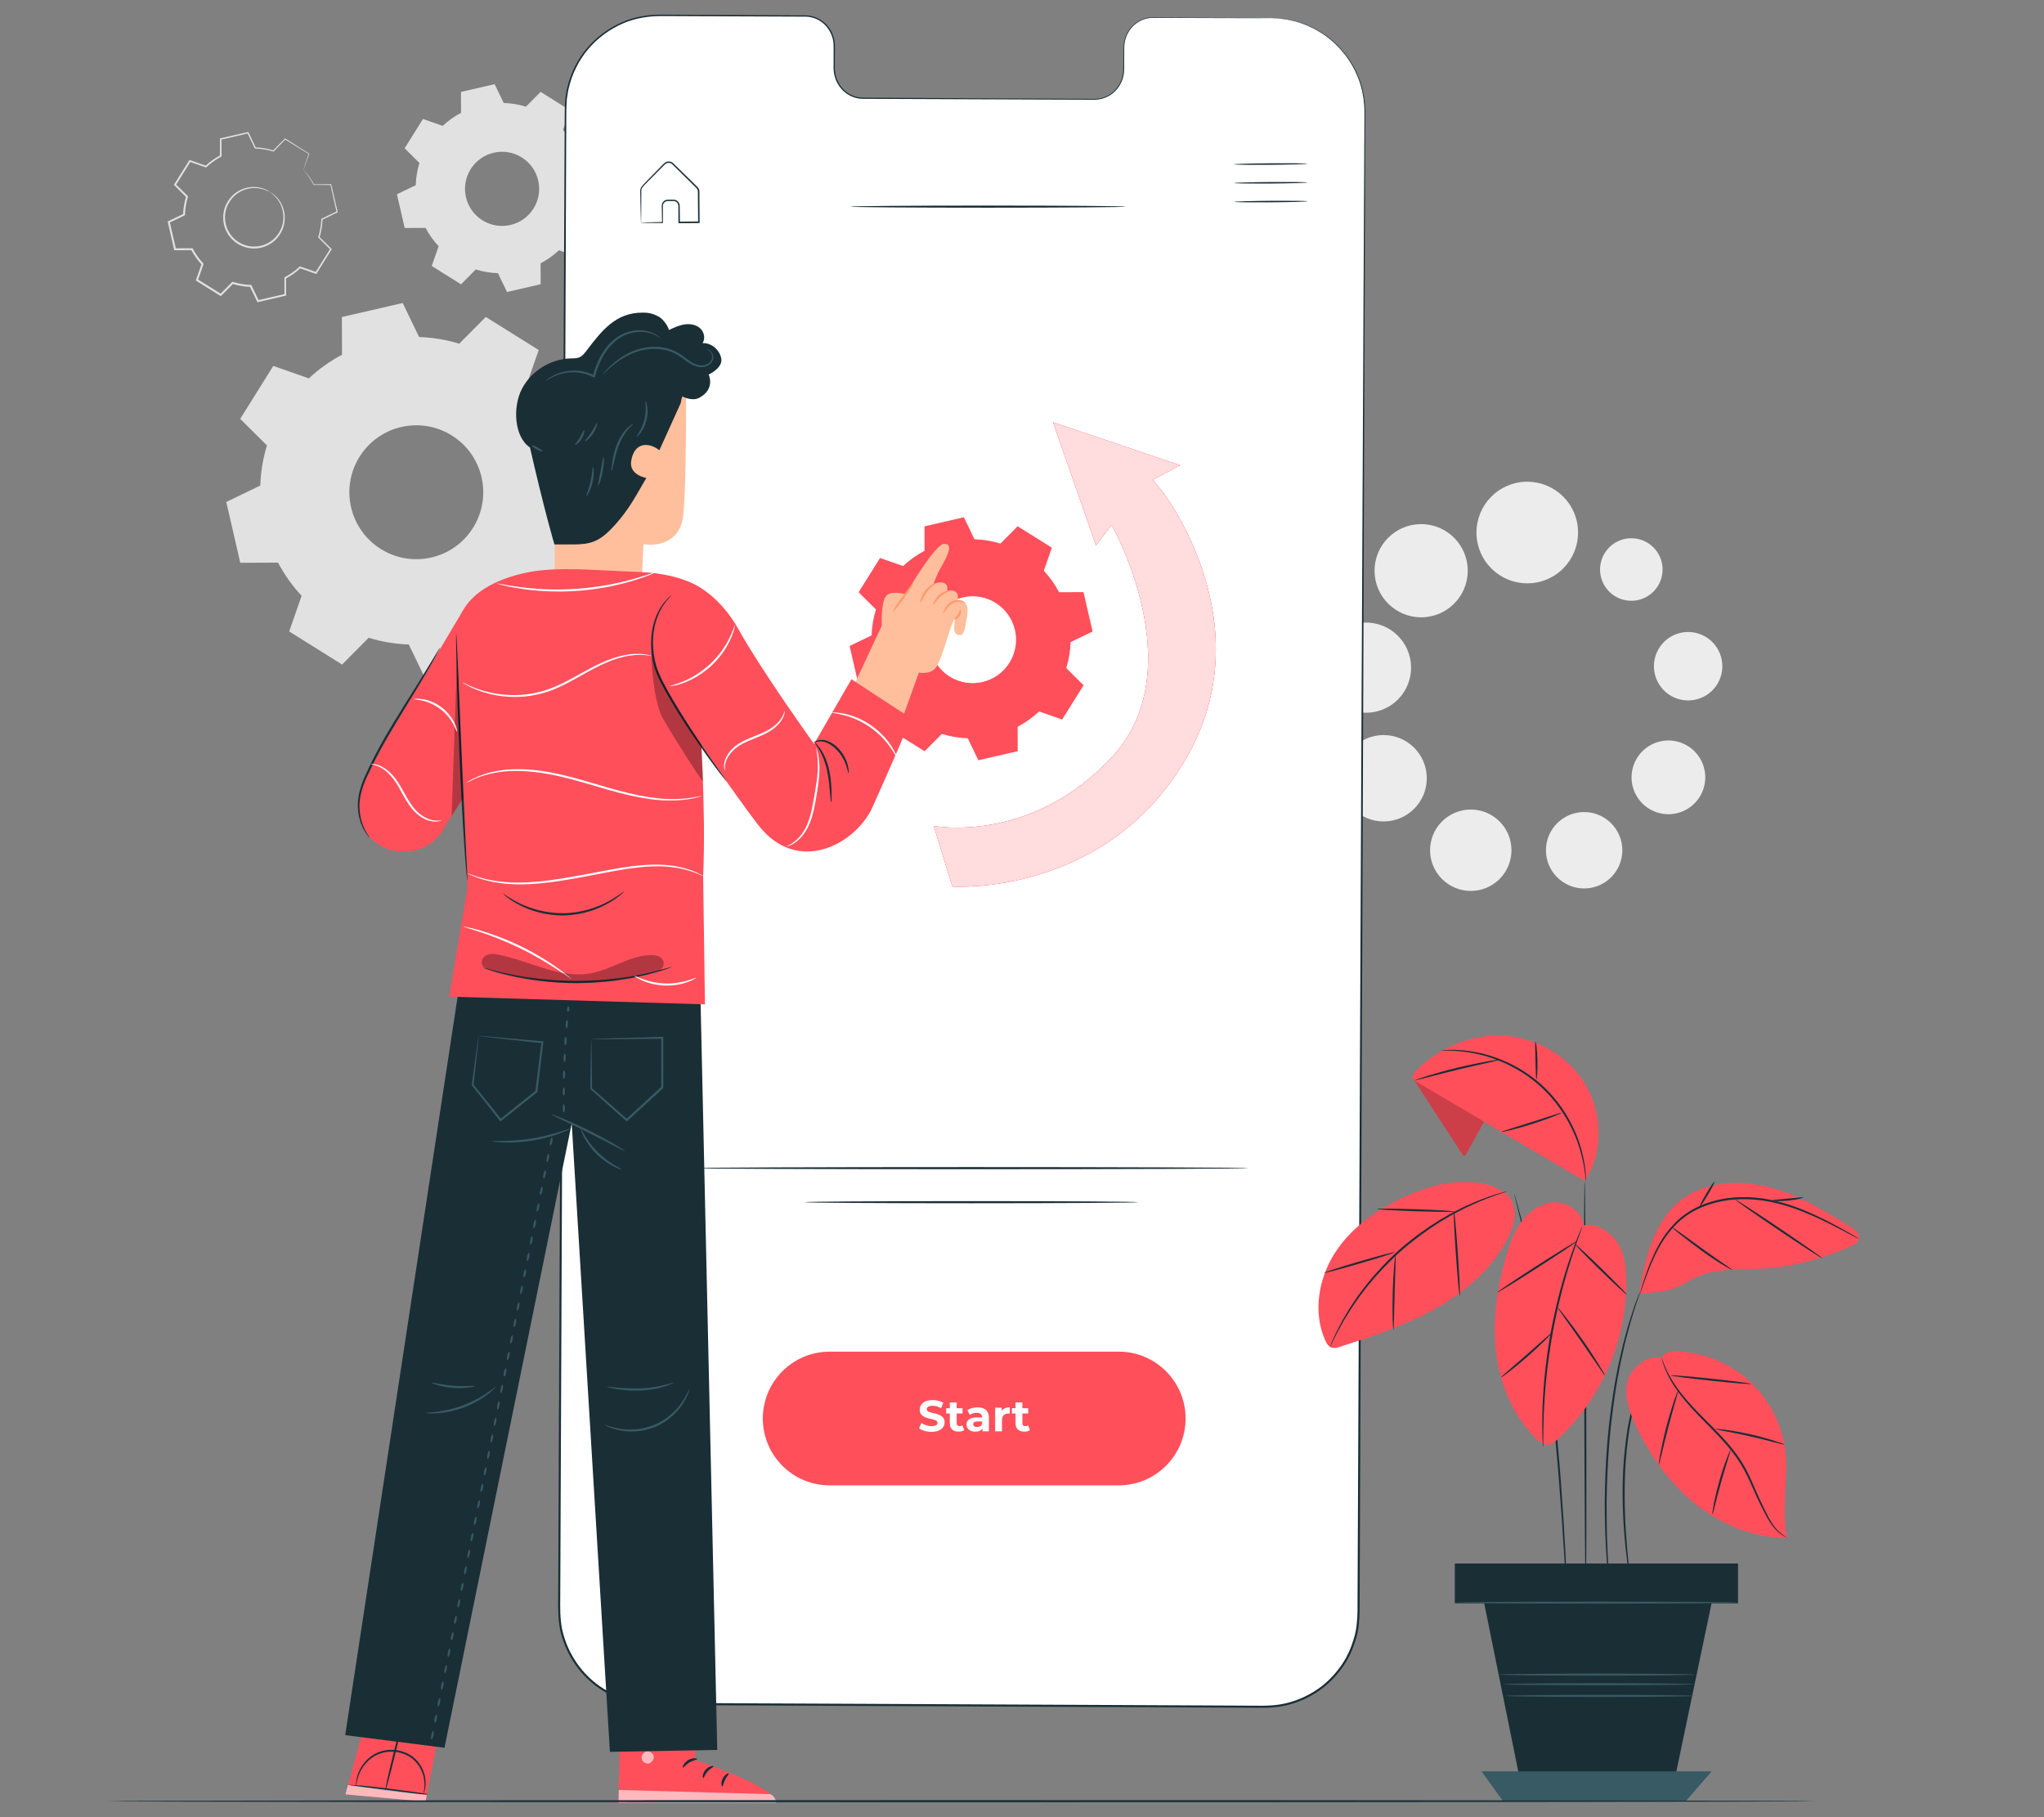 <?xml version="1.0" encoding="UTF-8"?>
<svg id="Layer_2" data-name="Layer 2" xmlns="http://www.w3.org/2000/svg" viewBox="0 0 540 480">
  <rect x="0" y="0" width="540" height="480" fill="#808080" stroke="none"/>
  <defs>
    <style>
      .cls-1 {
        opacity: .6;
      }

      .cls-2 {
        fill: #375a64;
      }

      .cls-2, .cls-3, .cls-4, .cls-5, .cls-6, .cls-7, .cls-8, .cls-9, .cls-10, .cls-11, .cls-12, .cls-13, .cls-14 {
        stroke-width: 0px;
      }

      .cls-3, .cls-8 {
        fill: #e1e1e1;
      }

      .cls-4 {
        fill: #ececec;
      }

      .cls-15 {
        opacity: .2;
      }

      .cls-6 {
        fill: none;
      }

      .cls-16 {
        opacity: .8;
      }

      .cls-7 {
        fill: #1a2e35;
      }

      .cls-8, .cls-10, .cls-14 {
        fill-rule: evenodd;
      }

      .cls-9, .cls-10 {
        fill: #fff;
      }

      .cls-17 {
        opacity: .3;
      }

      .cls-11 {
        fill: #ff9a6c;
      }

      .cls-12, .cls-14 {
        fill: #ff4f5b;
      }

      .cls-13 {
        fill: #ffbf9d;
      }
    </style>
  </defs>
  <g id="Layer_2-2" data-name="Layer 2">
    <g>
      <rect class="cls-6" width="540" height="480"/>
      <g>
        <g>
          <path class="cls-4" d="m428.6,224.59c0,5.57-4.52,10.09-10.09,10.09s-10.09-4.52-10.09-10.09,4.52-10.09,10.09-10.09,10.09,4.52,10.09,10.09Z"/>
          <circle class="cls-4" cx="388.56" cy="224.59" r="10.75" transform="translate(-45 340.53) rotate(-45)"/>
          <circle class="cls-4" cx="365.53" cy="205.57" r="11.41"/>
          <circle class="cls-4" cx="360.86" cy="176.34" r="11.91" transform="translate(123.54 500.37) rotate(-79.82)"/>
          <circle class="cls-4" cx="375.45" cy="150.75" r="12.31"/>
          <circle class="cls-4" cx="403.49" cy="140.64" r="13.42" transform="translate(-23.03 166.48) rotate(-22.68)"/>
          <circle class="cls-4" cx="440.77" cy="205.34" r="9.74" transform="translate(140.01 587.41) rotate(-76.77)"/>
          <circle class="cls-4" cx="445.98" cy="176.02" r="9.04" transform="translate(-33.45 171.14) rotate(-20.96)"/>
          <circle class="cls-4" cx="430.94" cy="150.42" r="8.26" transform="translate(213.59 551.78) rotate(-80.8)"/>
        </g>
        <g>
          <path class="cls-8" d="m139.02,101.88c2.49,2.66,4.57,5.61,6.24,8.75l9.97-.04,3.7,16.07-8.98,4.33c-.12,3.56-.7,7.12-1.77,10.6l7.07,7.02-8.74,13.98-9.4-3.28c-2.66,2.49-5.61,4.57-8.76,6.24l.04,9.97-16.06,3.7-4.33-8.98c-3.56-.12-7.12-.7-10.6-1.78l-7.02,7.07-13.98-8.74,3.29-9.41c-2.49-2.66-4.57-5.61-6.24-8.76l-9.97.04-3.7-16.07,8.98-4.33c.12-3.56.7-7.12,1.77-10.6l-7.07-7.02,8.74-13.98,9.4,3.29c2.66-2.49,5.61-4.58,8.76-6.24l-.04-9.97,16.07-3.7,4.33,8.98c3.56.12,7.12.7,10.6,1.77l7.02-7.07,13.98,8.74-3.28,9.41h0Zm-19.66,13.15c-8.28-5.18-19.2-2.66-24.37,5.62-5.18,8.28-2.66,19.2,5.62,24.37,8.28,5.18,19.2,2.66,24.37-5.62,5.18-8.28,2.66-19.2-5.62-24.37Z"/>
          <path class="cls-8" d="m148.73,34.3c1.38,1.47,2.53,3.1,3.45,4.85l5.52-.02,2.05,8.9-4.97,2.4c-.06,1.97-.39,3.94-.98,5.87l3.92,3.89-4.84,7.74-5.21-1.82c-1.47,1.38-3.11,2.53-4.85,3.45l.02,5.52-8.89,2.05-2.4-4.97c-1.97-.06-3.94-.39-5.87-.98l-3.88,3.92-7.74-4.84,1.82-5.21c-1.38-1.47-2.53-3.1-3.45-4.85l-5.52.02-2.05-8.9,4.97-2.4c.06-1.97.39-3.94.98-5.87l-3.91-3.88,4.84-7.74,5.21,1.82c1.47-1.38,3.11-2.53,4.85-3.45l-.02-5.52,8.89-2.05,2.4,4.97c1.97.06,3.94.39,5.87.98l3.88-3.91,7.74,4.84-1.82,5.21h0Zm-10.89,7.28c-4.58-2.87-10.63-1.48-13.5,3.11-2.87,4.59-1.47,10.63,3.11,13.5,4.59,2.87,10.63,1.47,13.5-3.11,2.87-4.59,1.48-10.63-3.11-13.5Z"/>
          <g>
            <path class="cls-6" d="m80.16,44.84c1.12,1.19,2.05,2.52,2.8,3.93l4.47-.02,1.66,7.21-4.03,1.94c-.05,1.6-.31,3.19-.8,4.76l3.17,3.15-3.92,6.27-4.22-1.47c-1.19,1.12-2.52,2.05-3.93,2.8l.02,4.47-7.21,1.66-1.94-4.03c-1.6-.05-3.19-.31-4.76-.8l-3.15,3.17-6.27-3.92,1.47-4.22c-1.12-1.19-2.05-2.52-2.8-3.93l-4.47.02-1.66-7.21,4.03-1.94c.05-1.6.31-3.19.8-4.76l-3.17-3.15,3.92-6.27,4.22,1.47c1.19-1.12,2.52-2.05,3.93-2.8l-.02-4.47,7.21-1.66,1.94,4.03c1.6.05,3.19.31,4.76.8l3.15-3.17,6.27,3.92-1.47,4.22h0Zm-8.82,5.9c-3.72-2.32-8.61-1.2-10.93,2.52-2.32,3.72-1.19,8.61,2.52,10.93,3.72,2.32,8.61,1.19,10.93-2.52,2.32-3.72,1.2-8.61-2.52-10.93Z"/>
            <path class="cls-3" d="m71.34,50.74s.16.07.44.25c.29.17.68.47,1.14.92.9.87,2.04,2.5,2.28,4.81.11,1.14,0,2.44-.49,3.71-.5,1.26-1.33,2.52-2.55,3.46-.6.48-1.29.88-2.03,1.17-.74.3-1.55.5-2.39.55-1.67.15-3.43-.28-4.95-1.21-1.5-.95-2.66-2.35-3.25-3.92-.32-.77-.5-1.59-.55-2.39-.06-.8-.01-1.6.16-2.34.31-1.51,1.08-2.81,1.99-3.81.92-1.01,2.04-1.67,3.12-2.07,2.19-.79,4.15-.48,5.33-.06.6.21,1.05.44,1.33.62.28.18.43.28.42.29-.03.05-.61-.35-1.8-.72-1.17-.36-3.06-.6-5.14.2-1.02.4-2.08,1.05-2.94,2.02-.85.96-1.57,2.2-1.85,3.62-.16.71-.2,1.45-.14,2.21.05.75.23,1.52.53,2.24.57,1.47,1.66,2.78,3.06,3.67,1.42.87,3.07,1.28,4.64,1.14.78-.05,1.55-.23,2.25-.51.71-.27,1.36-.64,1.92-1.09,1.16-.87,1.95-2.06,2.45-3.25.49-1.2.61-2.43.53-3.52-.19-2.22-1.23-3.82-2.07-4.71-.85-.91-1.48-1.26-1.44-1.31Z"/>
            <path class="cls-3" d="m80.16,44.84s.02-.09.07-.27c.06-.2.15-.47.26-.8.25-.74.6-1.8,1.06-3.17l.03.09c-1.61-1-3.73-2.3-6.3-3.88l.16-.02c-.95.97-2,2.04-3.13,3.19l-.06.06-.09-.03c-1.44-.44-3.03-.72-4.72-.77h-.1s-.04-.09-.04-.09c-.61-1.25-1.27-2.61-1.95-4.02l.2.1c-2.27.53-4.68,1.09-7.2,1.68l.15-.19c0,1.38.02,2.91.03,4.47v.13s-.11.06-.11.06c-1.31.69-2.66,1.63-3.88,2.77l-.1.09-.12-.04c-1.31-.45-2.75-.96-4.22-1.47l.26-.09c-1.23,1.97-2.55,4.1-3.91,6.28l-.03-.29c.99.98,2.07,2.05,3.17,3.14l.1.1-.04.14c-.44,1.43-.73,3.04-.78,4.69v.15s-.14.06-.14.06c-1.26.61-2.64,1.27-4.03,1.94l.13-.28c.53,2.28,1.09,4.73,1.66,7.21l-.24-.19c1.41,0,2.94-.01,4.47-.02h.15s.07.13.07.13c.7,1.34,1.64,2.68,2.76,3.87h0s0,0,0,0c.02.11-.05-.25.05.26h0s0,.01,0,.01v.02s-.02.03-.02.03l-.02.07-.05.13-.09.27-.19.53-.37,1.06c-.25.7-.49,1.41-.73,2.1l-.1-.3c2.12,1.33,4.21,2.63,6.27,3.92l-.31.04c1.06-1.07,2.11-2.12,3.15-3.17l.11-.11.14.04c1.54.48,3.12.74,4.69.79h.15s.06.14.06.14c.66,1.36,1.3,2.7,1.94,4.03l-.27-.13c2.46-.56,4.86-1.12,7.21-1.65l-.18.23c0-1.52,0-3.01-.01-4.47v-.14s.12-.06.12-.06c1.44-.76,2.75-1.69,3.88-2.76l.1-.09.12.04c1.45.51,2.85,1,4.22,1.48l-.25.09c1.38-2.2,2.69-4.28,3.94-6.26l.03.24c-1.11-1.11-2.16-2.15-3.16-3.16l-.08-.08.03-.1c.51-1.63.75-3.2.8-4.71v-.1s.09-.04.09-.04c1.47-.7,2.79-1.33,4.03-1.93l-.08.17c-.63-2.79-1.17-5.18-1.63-7.22l.11.09c-1.78,0-3.25-.01-4.47-.01h-.05s-.02-.04-.02-.04c-.75-1.44-1.48-2.41-1.97-3.04-.24-.3-.43-.52-.57-.69-.13-.16-.19-.23-.19-.23,0,0,.08.07.22.2.14.14.34.36.6.67.52.61,1.27,1.57,2.05,3.02l-.07-.04c1.22-.01,2.69-.03,4.47-.05h.09s.02.09.02.09c.48,2.04,1.04,4.41,1.7,7.2l.03.12-.11.05c-1.24.61-2.56,1.25-4.02,1.96l.09-.14c-.05,1.53-.28,3.14-.79,4.8l-.05-.18c1.01,1,2.06,2.04,3.18,3.14l.11.11-.08.13c-1.24,1.99-2.53,4.07-3.91,6.28l-.09.14-.16-.05c-1.37-.48-2.77-.96-4.22-1.47l.22-.05c-1.16,1.09-2.5,2.06-3.97,2.84l.12-.2c0,1.46.02,2.95.02,4.47v.18s-.18.04-.18.04c-2.34.54-4.75,1.1-7.2,1.67l-.19.04-.08-.17c-.64-1.32-1.29-2.66-1.95-4.02l.21.14c-1.61-.05-3.24-.32-4.82-.8l.25-.06c-1.04,1.05-2.09,2.11-3.15,3.17l-.14.14-.17-.11c-2.06-1.29-4.15-2.6-6.27-3.92l-.17-.11.07-.19c.24-.7.49-1.4.73-2.1l.37-1.06.19-.53.09-.27.05-.13.02-.07v-.03s.02-.02.02-.02h0s0-.01,0-.01c.11.51.03.14.05.25h0s0,0,0,0c-1.15-1.22-2.11-2.6-2.83-3.98l.22.13c-1.53,0-3.06.01-4.47.02h-.2s-.04-.19-.04-.19c-.57-2.48-1.13-4.93-1.66-7.21l-.04-.19.18-.09c1.39-.67,2.77-1.33,4.03-1.94l-.14.21c.05-1.69.36-3.36.81-4.82l.06.24c-1.1-1.09-2.18-2.17-3.17-3.15l-.13-.13.1-.16c1.36-2.18,2.7-4.3,3.93-6.27l.1-.15.17.06c1.47.52,2.91,1.02,4.22,1.48l-.22.05c1.25-1.17,2.64-2.12,3.98-2.82l-.11.18c0-1.56,0-3.09,0-4.47v-.16s.15-.04.15-.04c2.53-.58,4.94-1.13,7.21-1.64l.14-.03.06.13c.68,1.42,1.33,2.78,1.93,4.03l-.14-.09c1.72.06,3.34.36,4.79.82l-.15.04c1.14-1.14,2.2-2.2,3.16-3.16l.07-.07.09.05c2.54,1.61,4.64,2.95,6.25,3.96l.06.03-.02.06c-.49,1.35-.87,2.39-1.13,3.11-.13.34-.23.6-.3.8-.07.18-.11.27-.12.28Z"/>
          </g>
        </g>
        <g>
          <path class="cls-9" d="m335.99,4.78l-31.42-.14c-4.21-.02-7.65,3.54-7.66,7.94l-.03,5.7c-.02,4.41-3.45,7.96-7.66,7.94l-61.25-.28c-4.21-.02-7.61-3.61-7.6-8.01l.02-5.7c.02-4.4-3.38-7.99-7.6-8.01l-11.05-.05-27.5-.13c-13.66-.06-24.78,10.96-24.84,24.62l-1.68,396.58c-.06,13.65,10.96,24.77,24.61,24.83l161.74.75c13.66.06,24.78-10.96,24.84-24.62l1.68-396.58c.06-13.65-10.96-24.76-24.61-24.83Z"/>
          <path class="cls-7" d="m335.99,4.78s.28,0,.85.03c.56.06,1.41,0,2.5.21,2.19.27,5.52,1,9.26,3.25,1.89,1.08,3.8,2.62,5.62,4.59,1.81,1.98,3.48,4.44,4.67,7.4,1.21,2.94,1.86,6.38,1.81,10.04-.01,3.65-.02,7.54-.04,11.66-.12,32.94-.29,80.61-.5,139.5-.23,58.9-.51,129.03-.82,206.9-.04,9.73-.08,19.59-.12,29.56-.01,2.49-.02,4.99-.03,7.5-.04,2.51-.21,5.08-.98,7.52-.72,2.44-1.74,4.81-3.18,6.94-1.43,2.12-3.17,4.04-5.16,5.68-4.02,3.2-9.05,5.23-14.26,5.47-1.3.09-2.59.07-3.88.06l-3.88-.02c-2.59-.01-5.18-.02-7.78-.04-10.4-.05-20.9-.09-31.49-.14-21.18-.1-42.74-.19-64.62-.29-10.94-.05-21.96-.1-33.05-.15-5.55-.03-11.11-.05-16.69-.08-5.6.26-11.38-1.24-16.04-4.5-4.68-3.24-8.13-8.13-9.72-13.54-.86-2.7-1.01-5.57-1-8.35.01-2.78.02-5.56.04-8.34.05-11.1.09-22.12.14-33.06.09-21.89.19-43.45.28-64.64.18-42.38.36-83.26.53-122.2.17-38.94.34-75.94.49-110.57.08-17.32.15-34.04.23-50.11,0-2.01.02-4.01.03-6,.02-1,.09-2,.15-2.99.18-.98.26-1.98.52-2.94.92-3.86,2.72-7.47,5.23-10.43,2.53-2.95,5.7-5.28,9.18-6.8,3.48-1.55,7.29-2.09,10.98-2.03,7.36.04,14.55.07,21.55.11,3.5.02,6.96.04,10.37.05,1.71,0,3.4.02,5.08.03,1.7-.08,3.45.39,4.84,1.37,1.39.98,2.45,2.38,2.99,3.96.62,1.58.47,3.29.48,4.87,0,.81,0,1.61-.01,2.41,0,.8-.03,1.6.07,2.36.19,1.54.84,3.02,1.84,4.17.98,1.17,2.34,2.01,3.79,2.37.73.19,1.47.24,2.24.23.76,0,1.52,0,2.28.01,3.02.02,6,.03,8.92.05,11.7.06,22.58.12,32.6.17,5.01.03,9.8.05,14.37.08,1.14-.02,2.29.06,3.37-.03,1.09-.12,2.14-.49,3.04-1.06,1.83-1.13,3.07-3,3.5-4.99.23-.99.2-2,.21-3.01,0-1,.01-1.99.02-2.96.02-.97-.04-1.94.14-2.88.17-.94.49-1.83.94-2.64.89-1.62,2.34-2.84,3.95-3.46,1.62-.7,3.34-.48,4.9-.5,6.34.04,11.7.07,16.04.1,4.33.03,7.64.06,9.86.07,2.22.02,3.36.04,3.36.04,0,0-1.14.01-3.36.01-2.23,0-5.53,0-9.86-.02-4.34-.01-9.7-.03-16.04-.05-1.58.03-3.27-.18-4.84.5-1.57.61-2.98,1.81-3.85,3.39-.44.79-.75,1.66-.91,2.58-.17.91-.12,1.87-.13,2.85,0,.97,0,1.96-.01,2.96,0,.99.03,2.03-.2,3.05-.43,2.04-1.71,3.97-3.59,5.13-.93.58-2.01.97-3.14,1.1-1.14.1-2.25.02-3.4.04-4.57-.02-9.36-.04-14.37-.05-10.02-.04-20.91-.08-32.6-.13-2.92-.01-5.9-.02-8.92-.04-.76,0-1.52,0-2.28,0-.76.01-1.56-.04-2.32-.24-1.52-.38-2.94-1.26-3.96-2.48-1.05-1.2-1.72-2.74-1.92-4.34-.11-.81-.07-1.61-.07-2.41,0-.8,0-1.6,0-2.41-.01-1.61.14-3.25-.47-4.75-.52-1.51-1.54-2.86-2.87-3.79-1.34-.93-2.97-1.38-4.64-1.3-1.68,0-3.38-.01-5.08-.02-3.41-.01-6.87-.03-10.37-.04-7-.03-14.19-.06-21.55-.09-3.66-.05-7.39.48-10.82,2.01-3.42,1.5-6.54,3.8-9.02,6.7-2.47,2.92-4.24,6.47-5.14,10.26-.25.94-.33,1.92-.51,2.89-.05.98-.13,1.96-.15,2.95,0,1.99-.02,3.99-.02,6-.06,16.07-.13,32.8-.2,50.11-.14,34.63-.29,71.63-.44,110.58-.16,38.94-.33,79.82-.5,122.2-.09,21.19-.18,42.75-.27,64.64-.05,10.94-.09,21.97-.14,33.06-.01,2.77-.02,5.55-.04,8.34,0,2.77.13,5.54.97,8.19,1.56,5.29,4.93,10.07,9.5,13.24,4.58,3.19,10.17,4.65,15.73,4.4,5.58.03,11.15.05,16.69.08,11.09.05,22.11.1,33.05.15,21.88.1,43.44.2,64.62.3,10.59.05,21.09.1,31.49.15,2.6.01,5.19.02,7.78.04l3.88.02c1.29,0,2.58.03,3.85-.06,5.1-.23,10.02-2.22,13.96-5.35,1.95-1.6,3.65-3.48,5.05-5.56,1.41-2.08,2.41-4.4,3.11-6.79.75-2.39.92-4.89.96-7.38.01-2.51.02-5.01.03-7.5.04-9.97.09-19.82.13-29.56.35-77.87.67-148,.93-206.9.29-58.89.52-106.56.68-139.5.02-4.12.04-8,.06-11.66.06-3.64-.57-7.05-1.77-9.97-1.18-2.94-2.83-5.39-4.62-7.36-1.8-1.97-3.7-3.51-5.57-4.59-3.71-2.25-7.02-3-9.21-3.29-1.09-.22-1.94-.17-2.5-.24-.56-.04-.85-.06-.85-.06Z"/>
        </g>
        <g>
          <path class="cls-12" d="m306.95,129.64l-2.43-2.88,7.23-3.87-33.57-11.36,11.36,32.53,4.13-5.42s21.72,38.22,0,61.45c-21.57,23.07-46.99,18.07-46.99,18.07l4.91,16.01s40.02,2.84,61.45-33.31c21.43-36.15-6.09-71.22-6.09-71.22Z"/>
          <path class="cls-12" d="m306.95,129.64l-2.43-2.88,7.23-3.87-33.57-11.36,11.36,32.53,4.13-5.42s21.72,38.22,0,61.45c-21.57,23.07-46.99,18.07-46.99,18.07l4.91,16.01s40.02,2.84,61.45-33.31c21.43-36.15-6.09-71.22-6.09-71.22Z"/>
          <g class="cls-16">
            <path class="cls-9" d="m306.95,129.64l-2.43-2.88,7.23-3.87-33.57-11.36,11.36,32.53,4.13-5.42s21.72,38.22,0,61.45c-21.57,23.07-46.99,18.07-46.99,18.07l4.91,16.01s40.02,2.84,61.45-33.31c21.43-36.15-6.09-71.22-6.09-71.22Z"/>
          </g>
          <path class="cls-14" d="m275.76,150.76c1.61,1.72,2.96,3.63,4.04,5.67l6.45-.02,2.4,10.4-5.81,2.8c-.08,2.3-.45,4.61-1.15,6.86l4.58,4.54-5.66,9.05-6.09-2.13c-1.72,1.61-3.63,2.96-5.67,4.04l.02,6.45-10.4,2.4-2.8-5.81c-2.3-.08-4.61-.45-6.86-1.15l-4.54,4.58-9.05-5.66,2.13-6.09c-1.61-1.72-2.96-3.63-4.04-5.67l-6.45.02-2.4-10.4,5.81-2.8c.08-2.3.45-4.61,1.15-6.86l-4.58-4.54,5.66-9.05,6.09,2.13c1.72-1.61,3.63-2.96,5.67-4.04l-.02-6.45,10.4-2.4,2.8,5.81c2.3.08,4.61.45,6.86,1.15l4.54-4.58,9.05,5.66-2.13,6.09h0Zm-12.73,8.51c-5.36-3.35-12.42-1.72-15.78,3.64-3.35,5.36-1.72,12.42,3.64,15.78,5.36,3.35,12.42,1.72,15.78-3.64,3.35-5.36,1.72-12.42-3.64-15.78Z"/>
          <g class="cls-1">
            <path class="cls-10" d="m263.03,159.27c-5.36-3.35-12.42-1.72-15.78,3.64-3.35,5.36-1.72,12.42,3.64,15.78,5.36,3.35,12.42,1.72,15.78-3.64,3.35-5.36,1.72-12.42-3.64-15.78Z"/>
          </g>
        </g>
        <g>
          <path class="cls-7" d="m345.36,43.25c0,.11-4.33.24-9.67.28-5.34.04-9.68-.01-9.68-.12,0-.11,4.33-.24,9.67-.28,5.34-.04,9.68.01,9.68.12Z"/>
          <path class="cls-7" d="m345.4,48.2c0,.11-4.33.24-9.67.28-5.34.04-9.68-.01-9.68-.12,0-.11,4.33-.24,9.67-.28,5.34-.04,9.68.01,9.68.12Z"/>
          <path class="cls-7" d="m345.44,53.16c0,.11-4.33.24-9.67.28-5.34.04-9.68-.01-9.68-.12,0-.11,4.33-.24,9.67-.28,5.34-.04,9.68.01,9.68.12Z"/>
        </g>
        <path class="cls-7" d="m169.36,58.81s.15-.02.4-.03c.32-.01.68-.02,1.12-.04,1.06-.03,2.44-.06,4.13-.1l-.11.12c-.01-.92-.03-1.92-.05-3,0-.56-.05-1.08,0-1.72.11-.64.68-1.21,1.39-1.27.67-.01,1.25-.04,1.97,0,.74.09,1.38.81,1.36,1.6.02,1.4.03,2.86.05,4.37l-.19-.19c1.67-.02,3.42-.03,5.21-.05l-.2.2c-.02-2.1-.04-4.27-.06-6.49,0-.55,0-1.11-.01-1.65,0-.51-.31-.85-.73-1.23-.77-.76-1.53-1.51-2.28-2.25-.75-.74-1.48-1.46-2.2-2.17-.36-.35-.71-.71-1.07-1.05-.37-.35-.65-.72-1.08-.8-.41-.11-.86-.02-1.2.23-.32.27-.65.64-.97.95-.64.65-1.27,1.28-1.87,1.89-1.18,1.22-2.4,2.34-3.29,3.39-.38.58-.24,1.3-.26,1.95,0,.65,0,1.26,0,1.84,0,1.13-.01,2.11-.02,2.96,0,.76-.02,1.38-.02,1.89,0,.44-.02.67-.03.68,0,.01-.02-.21-.04-.63-.01-.5-.03-1.12-.05-1.86-.02-.85-.04-1.85-.07-2.98-.01-.59-.02-1.21-.03-1.87,0-.33-.01-.67-.02-1.02,0-.37.09-.75.29-1.09.96-1.18,2.11-2.23,3.3-3.48.6-.61,1.22-1.25,1.86-1.9.33-.33.61-.65,1.01-1,.42-.32.99-.44,1.51-.3.55.12.92.58,1.25.9.35.35.71.69,1.07,1.05.72.71,1.46,1.43,2.21,2.16.75.74,1.51,1.48,2.28,2.24.18.19.4.36.58.63.17.26.27.57.27.88,0,.55,0,1.1.01,1.66.02,2.22.03,4.4.05,6.49v.2s-.2,0-.2,0c-1.8.01-3.54.02-5.21.03h-.19s0-.19,0-.19c0-1.51-.02-2.97-.02-4.37.02-.63-.47-1.19-1.05-1.27-.6-.03-1.31-.01-1.89,0-.56.05-1.03.5-1.12,1.01-.05.52-.01,1.14-.02,1.67,0,1.08,0,2.08,0,3v.12s-.11,0-.11,0c-1.72-.01-3.13-.02-4.2-.03-.42,0-.78-.01-1.09-.02-.24,0-.37-.01-.36-.02Z"/>
        <path class="cls-7" d="m297.44,54.58c0,.15-16.29.28-36.37.28s-36.37-.12-36.37-.28,16.28-.28,36.37-.28,36.37.12,36.37.28Z"/>
        <g>
          <path class="cls-12" d="m295.56,392.35h-76.37c-9.75,0-17.66-7.91-17.66-17.66h0c0-9.75,7.91-17.66,17.66-17.66h76.37c9.75,0,17.66,7.91,17.66,17.66h0c0,9.75-7.91,17.66-17.66,17.66Z"/>
          <g>
            <path class="cls-9" d="m242.8,377.27l.64-1.41c.68.5,1.7.85,2.68.85,1.11,0,1.57-.37,1.57-.87,0-1.52-4.72-.48-4.72-3.49,0-1.38,1.11-2.53,3.42-2.53,1.02,0,2.06.24,2.82.72l-.58,1.43c-.75-.43-1.53-.64-2.25-.64-1.11,0-1.54.42-1.54.93,0,1.5,4.72.46,4.72,3.44,0,1.36-1.13,2.52-3.44,2.52-1.29,0-2.59-.38-3.3-.94Z"/>
            <path class="cls-9" d="m254.73,377.77c-.37.27-.92.39-1.47.39-1.47,0-2.33-.75-2.33-2.24v-2.56h-.96v-1.39h.96v-1.52h1.81v1.52h1.55v1.39h-1.55v2.54c0,.53.29.82.78.82.27,0,.53-.08.73-.23l.49,1.28Z"/>
            <path class="cls-9" d="m261.26,374.52v3.56h-1.69v-.78c-.34.57-.99.87-1.9.87-1.46,0-2.33-.81-2.33-1.89s.78-1.87,2.68-1.87h1.44c0-.78-.46-1.23-1.44-1.23-.66,0-1.34.22-1.8.58l-.65-1.26c.68-.49,1.69-.75,2.69-.75,1.9,0,3,.88,3,2.77Zm-1.81,1.59v-.64h-1.24c-.85,0-1.11.31-1.11.73,0,.45.38.75,1.02.75.6,0,1.13-.28,1.33-.85Z"/>
            <path class="cls-9" d="m266.77,371.74v1.67c-.15-.01-.27-.02-.4-.02-1,0-1.66.54-1.66,1.74v2.95h-1.81v-6.24h1.73v.82c.44-.6,1.18-.92,2.14-.92Z"/>
            <path class="cls-9" d="m272.09,377.77c-.37.27-.92.39-1.47.39-1.47,0-2.33-.75-2.33-2.24v-2.56h-.96v-1.39h.96v-1.52h1.81v1.52h1.55v1.39h-1.55v2.54c0,.53.29.82.78.82.27,0,.53-.08.73-.23l.49,1.28Z"/>
          </g>
        </g>
        <path class="cls-7" d="m329.95,308.56c0,.15-32.83.28-73.33.28s-73.33-.12-73.33-.28,32.83-.28,73.33-.28,73.33.12,73.33.28Z"/>
        <path class="cls-7" d="m300.73,317.55c0,.15-19.75.28-44.11.28s-44.11-.12-44.11-.28,19.75-.28,44.11-.28,44.11.12,44.11.28Z"/>
        <g>
          <g>
            <g>
              <polygon class="cls-12" points="97.8 449.97 91.31 473.98 112.41 475.9 116.85 453.05 97.8 449.97"/>
              <path class="cls-7" d="m113.03,473.95c0,.08-1.19.05-3.09-.1-1.9-.15-4.52-.44-7.4-.81-2.78-.37-5.29-.71-7.38-.99-1.89-.26-3.05-.44-3.04-.53,0-.08,1.19-.05,3.09.11,1.9.16,4.52.45,7.4.82,2.78.37,5.29.71,7.37.98,1.89.26,3.05.43,3.04.52Z"/>
              <g class="cls-1">
                <polyline class="cls-9" points="91.31 473.98 112.41 475.9 112.76 474.14 91.92 471.49 91.33 473.74"/>
              </g>
            </g>
            <path class="cls-7" d="m101.8,472.91c-.13-.03.77-4.15,2.01-9.2,1.24-5.05,2.36-9.11,2.49-9.08.13.03-.77,4.15-2.01,9.2-1.24,5.05-2.35,9.11-2.49,9.08Z"/>
            <path class="cls-7" d="m111.86,473.79c-.13,0,.67-1.72.05-4.46-.32-1.34-1.02-2.89-2.31-4.18-1.27-1.3-3.17-2.2-5.25-2.41-2.09-.2-4.12.3-5.65,1.28-1.55.97-2.61,2.29-3.29,3.49-1.34,2.46-1.21,4.31-1.33,4.28-.02,0-.03-.11-.03-.32-.01-.21,0-.52.05-.91.09-.79.35-1.93,1.01-3.21.66-1.26,1.74-2.67,3.35-3.71,1.6-1.06,3.75-1.61,5.95-1.39,2.2.22,4.2,1.19,5.53,2.58,1.34,1.38,2.04,3.02,2.33,4.42.28,1.41.18,2.59,0,3.37-.09.39-.18.69-.26.88-.08.2-.12.29-.14.29Z"/>
          </g>
          <g>
            <g>
              <path class="cls-12" d="m184.93,443.53l-1.41,21.33s21.23,7.04,21.35,11.01l-41.48.3.84-33.32,20.7.68Z"/>
              <g class="cls-1">
                <path class="cls-9" d="m170.76,462.67c-.81.2-1.39,1.08-1.23,1.9.16.82,1.06,1.42,1.87,1.23.81-.18,1.54-1.22,1.29-2.02-.25-.79-1.34-1.44-2.09-1.07"/>
              </g>
              <g class="cls-1">
                <path class="cls-9" d="m163.4,476.17l.08-3.36,40.06,1.11s1.33.58,1.54,2.25h-41.69Z"/>
              </g>
              <path class="cls-7" d="m184.2,464.66c-.01.2-1.03.26-2.04.88-1.03.59-1.57,1.46-1.76,1.37-.19-.04.15-1.25,1.4-1.98,1.24-.74,2.45-.46,2.4-.28Z"/>
              <path class="cls-7" d="m188.49,466.59c.04.2-.85.52-1.56,1.35-.74.81-.94,1.73-1.14,1.72-.19.03-.3-1.16.61-2.19.9-1.03,2.09-1.08,2.09-.89Z"/>
              <path class="cls-7" d="m190.81,471.87c-.19.04-.44-.98.12-2.08.55-1.1,1.51-1.51,1.59-1.33.11.17-.52.75-.96,1.65-.46.89-.55,1.75-.75,1.76Z"/>
              <path class="cls-7" d="m183.98,459.77c-.09.18-1.01-.13-2.16-.08-1.15.02-2.05.38-2.15.2-.11-.15.78-.87,2.13-.9,1.35-.04,2.28.63,2.18.79Z"/>
            </g>
            <path class="cls-7" d="m184.19,455.46c0,.08-.8.18-2.08-.07-.63-.13-1.38-.36-2.15-.73-.39-.19-.78-.41-1.17-.67-.19-.13-.41-.26-.61-.51-.22-.22-.33-.76-.06-1.08.22-.31.6-.44.9-.44.31,0,.55.07.78.13.46.13.89.29,1.28.48.78.38,1.41.86,1.88,1.31.93.92,1.24,1.69,1.17,1.72-.09.06-.54-.58-1.5-1.35-.48-.38-1.09-.78-1.82-1.1-.37-.16-.76-.3-1.18-.4-.44-.13-.81-.14-.93.05-.04.07-.05.1.04.23.09.12.27.24.45.37.36.25.72.47,1.08.66.71.38,1.4.65,1.98.83,1.18.37,1.96.45,1.95.56Z"/>
            <path class="cls-7" d="m183.92,455.74c-.07.03-.45-.71-.49-2.02-.02-.65.08-1.44.35-2.26.14-.41.33-.83.57-1.24.26-.4.57-.94,1.36-1.01.41,0,.74.33.85.61.13.28.15.53.19.77.06.49.04.96-.04,1.4-.16.88-.54,1.6-.95,2.12-.84,1.05-1.69,1.27-1.71,1.2-.06-.1.65-.47,1.3-1.49.32-.5.61-1.16.72-1.93.05-.38.06-.79,0-1.2-.05-.44-.21-.8-.37-.76-.21,0-.57.31-.75.66-.22.37-.4.74-.55,1.11-.28.74-.42,1.46-.46,2.06-.09,1.22.1,1.98-.01,2.01Z"/>
          </g>
          <g>
            <polygon class="cls-7" points="184.94 258.23 121.74 257.75 91.2 458.33 117.43 461.66 151.04 296.74 161.1 462.25 161.13 462.74 189.49 462.24 184.94 258.23"/>
            <path class="cls-2" d="m156.19,274.48s.44-.05,1.31-.08c.95-.03,2.22-.08,3.8-.14,3.39-.1,8.08-.23,13.66-.39h.26s0,.26,0,.26c0,3.96.02,8.4.03,13.1v.13s-.09.09-.09.09c-.76.7-1.56,1.44-2.38,2.19-2.43,2.23-4.79,4.39-7.01,6.43l-.19.17-.19-.17c-3.48-3.1-6.65-5.92-9.35-8.33l-.08-.07v-.1c.05-3.98.09-7.26.12-9.61.02-1.07.04-1.93.06-2.59.02-.59.03-.89.05-.87.02.02.03.35.05.96.01.67.03,1.55.06,2.64.03,2.32.07,5.55.12,9.47l-.08-.17c2.72,2.39,5.92,5.18,9.42,8.25h-.37c2.22-2.04,4.57-4.2,7-6.44.82-.75,1.62-1.49,2.38-2.19l-.09.21c.01-4.7.02-9.14.03-13.1l.26.26c-5.51.05-10.15.1-13.5.13-1.61,0-2.9,0-3.86,0-.41,0-.75,0-1.04-.01-.24,0-.37-.01-.38-.02Z"/>
            <path class="cls-2" d="m126.45,273.61s.39,0,1.17.06c.85.07,1.99.16,3.4.28,3.04.28,7.26.66,12.29,1.11l.25.02-.03.26c-.46,3.88-.99,8.29-1.55,13.01v.12s-.11.07-.11.07c-.87.69-1.79,1.43-2.72,2.18-2.33,1.85-4.58,3.64-6.72,5.35l-.22.17-.17-.22c-2.72-3.43-5.21-6.58-7.35-9.29l-.06-.08v-.09c.54-3.93.98-7.18,1.3-9.52.15-1.06.28-1.91.37-2.57.09-.58.14-.88.16-.86.01.02,0,.35-.07.96-.07.67-.15,1.55-.26,2.63-.25,2.31-.6,5.52-1.03,9.41l-.05-.17c2.17,2.69,4.68,5.82,7.43,9.23l-.39-.04c2.14-1.71,4.39-3.51,6.71-5.36.93-.74,1.86-1.48,2.73-2.17l-.11.19c.59-4.71,1.14-9.12,1.63-13l.22.28c-4.95-.55-9.11-1.02-12.11-1.35-1.43-.17-2.58-.31-3.44-.41-.8-.1-1.24-.16-1.26-.19Z"/>
            <path class="cls-2" d="m165.11,304.06c-.04.07-1.12-.48-2.86-1.39-1.74-.91-4.14-2.16-6.82-3.5-2.68-1.34-5.13-2.5-6.9-3.34-1.77-.84-2.87-1.38-2.83-1.45.03-.07,1.18.33,3,1.08,1.82.75,4.3,1.86,6.99,3.2,2.69,1.34,5.07,2.66,6.76,3.66,1.69,1,2.7,1.68,2.67,1.75Z"/>
            <path class="cls-2" d="m164.3,308.93c-.02.06-.88-.17-2.16-.81-1.27-.64-2.95-1.73-4.51-3.26-1.56-1.54-2.67-3.19-3.33-4.46-.66-1.27-.91-2.12-.84-2.14.17-.09,1.51,3.2,4.58,6.19,3.03,3.02,6.35,4.32,6.26,4.48Z"/>
            <path class="cls-2" d="m182.14,366.89s-.05.39-.29,1.05c-.23.66-.65,1.59-1.32,2.65-1.3,2.12-3.8,4.78-7.38,6.29-3.58,1.51-7.23,1.44-9.66.89-1.23-.27-2.19-.62-2.82-.91-.64-.29-.97-.49-.95-.53.04-.1,1.43.61,3.85,1.03,2.39.43,5.91.43,9.35-1.02,3.44-1.46,5.9-3.97,7.26-5.99,1.39-2.03,1.84-3.52,1.95-3.48Z"/>
            <path class="cls-2" d="m177.99,365.18c.03.06-.86.56-2.42,1.07-1.55.51-3.79.95-6.29,1.04-2.49.11-4.75-.13-6.35-.37-1.61-.26-2.58-.52-2.57-.59.03-.2,3.99.57,8.9.39,2.45-.09,4.64-.45,6.2-.85,1.56-.39,2.49-.76,2.53-.67Z"/>
            <path class="cls-2" d="m131,366.37s-.73.88-2.2,1.99c-1.46,1.11-3.66,2.43-6.3,3.42-2.64.98-5.17,1.42-7,1.53-1.83.12-2.97,0-2.97-.07,0-.1,1.13-.11,2.92-.34,1.79-.22,4.25-.71,6.84-1.67,2.58-.97,4.76-2.2,6.26-3.21,1.5-1,2.37-1.73,2.43-1.66Z"/>
            <path class="cls-2" d="m125.46,366.13c.03.14-2.56.74-5.8.48-3.24-.25-5.7-1.26-5.65-1.39.05-.17,2.54.57,5.69.81,3.15.26,5.72-.07,5.75.1Z"/>
            <path class="cls-2" d="m150.67,298.12c.03.06-1.03.62-2.84,1.29-1.81.67-4.38,1.42-7.29,1.89-2.91.46-5.59.55-7.52.48-1.93-.07-3.11-.27-3.1-.34,0-.09,1.19-.04,3.1-.07,1.91-.03,4.55-.18,7.42-.64,2.87-.46,5.43-1.14,7.25-1.71,1.83-.57,2.94-.98,2.97-.9Z"/>
            <g>
              <path class="cls-2" d="m148.94,291.65c.16,0,.3.49.3,1.11,0,.61-.11,1.11-.27,1.11-.16,0-.3-.49-.3-1.11,0-.61.11-1.11.27-1.11Z"/>
              <path class="cls-2" d="m148.95,287.2c.16,0,.29.5.28,1.11,0,.61-.14,1.11-.3,1.11-.16,0-.29-.5-.28-1.11,0-.61.14-1.11.3-1.11Z"/>
              <path class="cls-2" d="m149.04,282.76c.16,0,.28.51.26,1.12-.02.61-.16,1.11-.32,1.1-.16,0-.28-.5-.26-1.12.02-.61.16-1.11.32-1.1Z"/>
              <path class="cls-2" d="m149.22,278.32c.16,0,.27.51.24,1.12-.03.61-.18,1.1-.34,1.1-.16,0-.27-.51-.24-1.12.03-.61.18-1.1.34-1.1Z"/>
              <path class="cls-2" d="m149.48,273.88c.16.01.26.52.22,1.13-.04.61-.2,1.1-.36,1.09-.16,0-.26-.51-.22-1.13.04-.61.2-1.1.36-1.09Z"/>
              <path class="cls-2" d="m149.83,269.46c.16.01.25.52.2,1.13-.05.61-.22,1.1-.38,1.08-.16-.01-.25-.52-.2-1.13.05-.61.22-1.1.38-1.08Z"/>
              <path class="cls-2" d="m150.18,265.83c.16.02.26.35.22.74-.04.39-.2.69-.36.68-.16-.02-.26-.35-.22-.74.04-.39.2-.7.36-.68Z"/>
            </g>
            <g>
              <path class="cls-2" d="m114.45,457.26c.16.03.19.54.07,1.15-.12.6-.34,1.06-.5,1.03-.16-.03-.19-.54-.07-1.15.12-.6.34-1.06.5-1.03Z"/>
              <path class="cls-2" d="m115.32,452.9c.16.03.19.54.07,1.15-.12.6-.34,1.06-.5,1.03-.16-.03-.19-.54-.07-1.15.12-.6.34-1.06.5-1.03Z"/>
              <path class="cls-2" d="m116.19,448.55c.16.03.19.54.07,1.15-.12.6-.34,1.06-.5,1.03-.16-.03-.19-.54-.07-1.15.12-.6.34-1.06.5-1.03Z"/>
              <path class="cls-2" d="m117.07,444.19c.16.03.19.54.07,1.15-.12.6-.34,1.06-.5,1.03-.16-.03-.19-.54-.07-1.15.12-.6.34-1.06.5-1.03Z"/>
              <path class="cls-2" d="m117.94,439.83c.16.03.19.54.07,1.15-.12.6-.34,1.06-.5,1.03-.16-.03-.19-.54-.07-1.15.12-.6.34-1.06.5-1.03Z"/>
              <path class="cls-2" d="m118.81,435.48c.16.03.19.54.07,1.15-.12.6-.34,1.06-.5,1.03-.16-.03-.19-.54-.07-1.15.12-.6.34-1.06.5-1.03Z"/>
              <path class="cls-2" d="m119.68,431.12c.16.03.19.54.07,1.15-.12.6-.34,1.06-.5,1.03-.16-.03-.19-.54-.07-1.15.12-.6.34-1.06.5-1.03Z"/>
              <path class="cls-2" d="m120.55,426.76c.16.03.19.54.07,1.15-.12.6-.34,1.06-.5,1.03-.16-.03-.19-.54-.07-1.15.12-.6.34-1.06.5-1.03Z"/>
              <path class="cls-2" d="m121.42,422.41c.16.03.19.54.07,1.15-.12.6-.34,1.06-.5,1.03-.16-.03-.19-.54-.07-1.15.12-.6.34-1.06.5-1.03Z"/>
              <path class="cls-2" d="m122.3,418.05c.16.03.19.54.07,1.15-.12.6-.34,1.06-.5,1.03-.16-.03-.19-.54-.07-1.15.12-.6.34-1.06.5-1.03Z"/>
              <path class="cls-2" d="m123.17,413.69c.16.03.19.54.07,1.15-.12.6-.34,1.06-.5,1.03-.16-.03-.19-.54-.07-1.15.12-.6.34-1.06.5-1.03Z"/>
              <path class="cls-2" d="m124.04,409.34c.16.03.19.54.07,1.15-.12.6-.34,1.06-.5,1.03-.16-.03-.19-.54-.07-1.15.12-.6.34-1.06.5-1.03Z"/>
              <path class="cls-2" d="m124.91,404.98c.16.03.19.54.07,1.15-.12.6-.34,1.06-.5,1.03-.16-.03-.19-.54-.07-1.15.12-.6.34-1.06.5-1.03Z"/>
              <path class="cls-2" d="m125.78,400.62c.16.03.19.54.07,1.15-.12.6-.34,1.06-.5,1.03-.16-.03-.19-.54-.07-1.15.12-.6.34-1.06.5-1.03Z"/>
              <path class="cls-2" d="m126.65,396.27c.16.03.19.54.07,1.15-.12.6-.34,1.06-.5,1.03-.16-.03-.19-.54-.07-1.15.12-.6.34-1.06.5-1.03Z"/>
              <path class="cls-2" d="m127.52,391.91c.16.03.19.54.07,1.15-.12.6-.34,1.06-.5,1.03-.16-.03-.19-.54-.07-1.15.12-.6.34-1.06.5-1.03Z"/>
              <path class="cls-2" d="m128.4,387.55c.16.03.19.54.07,1.15-.12.6-.34,1.06-.5,1.03-.16-.03-.19-.54-.07-1.15.12-.6.34-1.06.5-1.03Z"/>
              <path class="cls-2" d="m129.27,383.2c.16.03.19.54.07,1.15-.12.6-.34,1.06-.5,1.03-.16-.03-.19-.54-.07-1.15.12-.6.34-1.06.5-1.03Z"/>
              <path class="cls-2" d="m130.14,378.84c.16.03.19.54.07,1.15-.12.6-.34,1.06-.5,1.03-.16-.03-.19-.54-.07-1.15.12-.6.34-1.06.5-1.03Z"/>
              <path class="cls-2" d="m131.01,374.48c.16.03.19.54.07,1.15-.12.6-.34,1.06-.5,1.03s-.19-.54-.07-1.15c.12-.6.34-1.06.5-1.03Z"/>
              <path class="cls-2" d="m131.88,370.13c.16.03.19.54.07,1.15-.12.6-.34,1.06-.5,1.03-.16-.03-.19-.54-.07-1.15.12-.6.34-1.06.5-1.03Z"/>
              <path class="cls-2" d="m132.75,365.77c.16.03.19.54.07,1.15-.12.6-.34,1.06-.5,1.03-.16-.03-.19-.54-.07-1.15.12-.6.34-1.06.5-1.03Z"/>
              <path class="cls-2" d="m133.63,361.41c.16.03.19.54.07,1.15-.12.6-.34,1.06-.5,1.03-.16-.03-.19-.54-.07-1.15.12-.6.34-1.06.5-1.03Z"/>
              <path class="cls-2" d="m134.5,357.06c.16.03.19.54.07,1.15-.12.6-.34,1.06-.5,1.03-.16-.03-.19-.54-.07-1.15.12-.6.34-1.06.5-1.03Z"/>
              <path class="cls-2" d="m135.37,352.7c.16.03.19.54.07,1.15-.12.6-.34,1.06-.5,1.03-.16-.03-.19-.54-.07-1.15.12-.6.34-1.06.5-1.03Z"/>
              <path class="cls-2" d="m136.24,348.34c.16.03.19.54.07,1.15-.12.6-.34,1.06-.5,1.03-.16-.03-.19-.54-.07-1.15.12-.6.34-1.06.5-1.03Z"/>
              <path class="cls-2" d="m137.11,343.99c.16.03.19.54.07,1.15-.12.6-.34,1.06-.5,1.03-.16-.03-.19-.54-.07-1.15.12-.6.34-1.06.5-1.03Z"/>
              <path class="cls-2" d="m137.98,339.63c.16.03.19.54.07,1.15-.12.6-.34,1.06-.5,1.03-.16-.03-.19-.54-.07-1.15.12-.6.34-1.06.5-1.03Z"/>
              <path class="cls-2" d="m138.85,335.27c.16.03.19.54.07,1.15-.12.6-.34,1.06-.5,1.03-.16-.03-.19-.54-.07-1.15.12-.6.34-1.06.5-1.03Z"/>
              <path class="cls-2" d="m139.73,330.92c.16.03.19.54.07,1.15-.12.6-.34,1.06-.5,1.03-.16-.03-.19-.54-.07-1.15.12-.6.34-1.06.5-1.03Z"/>
              <path class="cls-2" d="m140.6,326.56c.16.03.19.54.07,1.15-.12.6-.34,1.06-.5,1.03-.16-.03-.19-.54-.07-1.15.12-.6.34-1.06.5-1.03Z"/>
              <path class="cls-2" d="m141.47,322.2c.16.03.19.54.07,1.15-.12.6-.34,1.06-.5,1.03-.16-.03-.19-.54-.07-1.15.12-.6.34-1.06.5-1.03Z"/>
              <path class="cls-2" d="m142.34,317.85c.16.03.19.54.07,1.15-.12.6-.34,1.06-.5,1.03s-.19-.54-.07-1.15c.12-.6.34-1.06.5-1.03Z"/>
              <path class="cls-2" d="m143.21,313.49c.16.03.19.54.07,1.15-.12.6-.34,1.06-.5,1.03-.16-.03-.19-.54-.07-1.15.12-.6.34-1.06.5-1.03Z"/>
              <path class="cls-2" d="m144.08,309.13c.16.03.19.54.07,1.15-.12.6-.34,1.06-.5,1.03s-.19-.54-.07-1.15c.12-.6.34-1.06.5-1.03Z"/>
              <path class="cls-2" d="m144.96,304.78c.16.03.19.54.07,1.15-.12.6-.34,1.06-.5,1.03-.16-.03-.19-.54-.07-1.15.12-.6.34-1.06.5-1.03Z"/>
              <path class="cls-2" d="m145.83,300.42c.16.03.19.54.07,1.15-.12.6-.34,1.06-.5,1.03-.16-.03-.19-.54-.07-1.15.12-.6.34-1.06.5-1.03Z"/>
            </g>
          </g>
          <g>
            <g>
              <path class="cls-13" d="m232.94,166.07s7.39-11.09,7.59-11.18h0s6.68-11.24,8.89-11.24c2.23,0,1.42,2.28-.87,6.31-2.01,3.53-2.21,5.73-2.21,5.73l5.48,3.31s3.66-1.42,3.81,2c.05,1.14-.25,2.55-.63,4.64-.22,1.22-.77,2.51-1.92,2.05-.53-.21-.96-.61-.98-1.37-.07-2.02.31-2.76.05-2.76-.33,0-3.95,10.59-3.95,10.59l-15.27-8.07Z"/>
              <path class="cls-13" d="m247.87,157.36c.56-.39,1.13-.78,1.76-1.05.63-.27,1.32-.42,2-.31.42.07.84.26,1.11.59.37.46.39,1.12.21,1.68-.18.56-.54,1.04-.9,1.51"/>
              <path class="cls-13" d="m245.37,155.13c.53-.36,1.07-.73,1.67-.99.59-.26,1.25-.4,1.89-.29.4.07.8.24,1.05.56.35.43.37,1.06.2,1.59-.17.53-1.37,1.75-1.7,2.19"/>
            </g>
            <path class="cls-13" d="m235.52,159.81l-10.69,22.85,11.78,12.04,6.14-17.03s3.29.66,4.63-1.53c1.5-2.44,3.46-9.47,3.46-9.47l-15.33-6.86Z"/>
            <path class="cls-11" d="m243.15,159.18c-.12-.04.15-1.57,1.26-3.16.57-.79,1.29-1.33,1.83-1.62.55-.3.92-.4.96-.33.1.17-1.28.85-2.32,2.3-1.02,1.45-1.55,2.89-1.73,2.82Z"/>
            <path class="cls-11" d="m255.01,159.27c-.05.08-.41-.12-1.04-.23-.61-.11-1.52-.09-2.33.36-.82.45-1.35,1.2-1.74,1.72-.38.53-.63.87-.71.83-.07-.04.05-.44.36-1.04.31-.59.82-1.46,1.81-2.01.99-.54,2.06-.48,2.71-.25.68.23.98.57.93.63Z"/>
            <path class="cls-11" d="m251.03,156.05c.03.17-1.32.4-2.51,1.48-1.2,1.06-1.78,2.3-1.94,2.22-.13-.03.23-1.46,1.56-2.65.66-.58,1.41-.91,1.97-1.03.56-.12.91-.08.92,0Z"/>
            <path class="cls-11" d="m253.66,160.99c.15-.06.43.83-.13,1.71-.55.89-1.47,1.02-1.49.86-.05-.16.58-.47,1-1.17.44-.68.46-1.38.62-1.41Z"/>
            <path class="cls-13" d="m232.97,165.62s-.37-6.82,1.28-8.36c1.65-1.54,6.37.06,6.37.06"/>
            <path class="cls-11" d="m241.28,154.07c.13.1-.97,1.84-2.44,3.89-1.48,2.05-2.78,3.64-2.91,3.55-.13-.09.96-1.83,2.44-3.89,1.48-2.06,2.79-3.65,2.91-3.55Z"/>
          </g>
          <g>
            <g>
              <path class="cls-13" d="m146.68,102.36l-.16,53.22,22.83,1.09.66-12.94s8.11,1.61,10.2-5.92c1.34-4.81,1-41.99,1-41.99l-34.53,6.55Z"/>
              <path class="cls-7" d="m184.22,99.56c-3.6,1.03-4.38,6.91-4.38,6.91l-5.64,12.46c-2.87-2.25-6.73-2.12-7.46,2.93-.53,3.65,4.01,4.39,4.01,4.39-2.64,4.49-4.43,8.13-8.28,12.4-4.16,4.63-6.49,5.09-11.01,5.17h-4.98s-2.44-7.91-6.95-27.69c-5.01-21.94,20.94-19.12,25.75-24.72,7.83-9.12,30.27,4.9,18.93,8.15Z"/>
            </g>
            <path class="cls-7" d="m140.01,118.2c-4.21-2.83-4.59-10.73-2.13-15.47,2.45-4.74,7.62-7.95,12.95-8.06.71-.01,1.45.02,2.12-.24.99-.38,1.63-1.32,2.27-2.16,3.76-4.89,7.45-9.69,14.46-9.69,1.14,0,2.4,0,4.4,1.09,1,.54,2.41,2.39,2.65,3.5,1.32-.62,2.66-1.26,4.1-1.47,1.44-.22,3.02.03,4.11,1,1.09.97,1.49,2.75.65,3.94,2.36-.15,4.6,1.81,4.97,4.14.37,2.34-2.98,3.98-3.33,4.16,0,0,1.84,3.85-2.54,6.15-1.76.93-4.06-.19-4.32-.33"/>
            <path class="cls-2" d="m156.68,123.31c.15-.02.37,1.83-.13,4.04-.49,2.21-1.49,3.78-1.61,3.71-.15-.08.58-1.71,1.05-3.83.49-2.12.52-3.91.69-3.91Z"/>
            <path class="cls-2" d="m159.44,120.7c.15,0,.19,1.77-.21,3.89-.39,2.13-1.06,3.75-1.21,3.71-.16-.05.25-1.73.64-3.81.39-2.08.62-3.79.78-3.78Z"/>
            <path class="cls-2" d="m167.35,111.92c.05.08-.59.55-1.41,1.51-.83.95-1.77,2.44-2.46,4.25-.69,1.81-1.07,3.54-1.36,4.79-.29,1.25-.48,2.03-.57,2.01-.08-.01-.02-.81.16-2.09.19-1.27.51-3.05,1.23-4.92.71-1.87,1.76-3.4,2.7-4.32.94-.93,1.68-1.29,1.71-1.23Z"/>
            <path class="cls-2" d="m170.55,105.94c.07-.02.3.51.44,1.44.14.92.15,2.24-.2,3.63-.35,1.39-.98,2.55-1.54,3.3-.56.75-1.02,1.11-1.07,1.06-.14-.11,1.4-1.83,2.05-4.5.69-2.66.14-4.9.32-4.93Z"/>
            <path class="cls-2" d="m143.3,119.23c-.08.14-.78-.1-1.56-.54-.78-.44-1.36-.91-1.28-1.05.08-.14.78.1,1.56.54.78.44,1.36.91,1.28,1.05Z"/>
            <path class="cls-2" d="m154.33,113.55c.15.02.06,1.15-.65,2.32-.7,1.17-1.66,1.78-1.75,1.65-.11-.13.61-.88,1.25-1.95.65-1.07.98-2.05,1.15-2.02Z"/>
            <path class="cls-2" d="m157.72,111.73c.15.03-.09,1.38-1.02,2.77-.92,1.39-2.07,2.13-2.15,2.01-.11-.13.82-1.03,1.67-2.33.87-1.3,1.34-2.5,1.5-2.45Z"/>
            <path class="cls-2" d="m174.58,89.44s-.43-.33-1.25-.79c-.82-.45-2.14-.95-3.83-.99-1.67-.05-3.72.35-5.61,1.51-1.89,1.16-3.57,3.05-4.78,5.32-.89,1.65-1.5,3.37-1.94,4.99l-.09.33-.31-.16c-1.7-.89-3.49-1.28-5.09-1.3-1.61-.04-3.03.25-4.15.63-2.26.77-3.33,1.78-3.39,1.69-.02-.02.24-.27.76-.68.53-.39,1.36-.91,2.5-1.34,1.14-.43,2.6-.78,4.27-.77,1.67-.01,3.55.36,5.35,1.29l-.4.17c.44-1.65,1.05-3.42,1.97-5.12,1.25-2.34,3.01-4.31,5.01-5.51,2.01-1.2,4.16-1.57,5.91-1.46,1.76.1,3.11.68,3.92,1.2.4.28.7.51.88.7.18.18.27.28.26.29Z"/>
            <path class="cls-2" d="m186.59,92.34s.64-.17,1.31.59c.31.37.59.95.53,1.67-.07.72-.56,1.45-1.33,1.9-.75.46-1.78.61-2.77.38-1-.22-1.96-.75-2.86-1.39-.91-.63-1.78-1.37-2.8-1.92-1.02-.55-2.16-.96-3.37-1.19-2.43-.45-4.84-.18-6.88.47-2.05.66-3.75,1.65-5.09,2.59-2.67,1.92-3.98,3.52-4.06,3.44-.03-.02.28-.44.9-1.12.63-.68,1.58-1.64,2.92-2.64,1.33-1,3.05-2.05,5.16-2.76,2.1-.7,4.61-1.01,7.16-.53,1.27.24,2.47.67,3.54,1.26,1.08.59,1.96,1.35,2.84,1.98.87.63,1.76,1.14,2.66,1.35.9.23,1.78.11,2.46-.27.68-.37,1.12-.99,1.21-1.58.09-.6-.13-1.14-.38-1.49-.54-.73-1.16-.67-1.13-.73Z"/>
          </g>
          <g>
            <g>
              <path class="cls-12" d="m122.38,161.15l-20.39,34.24c-2.28,3.99-4.39,8.25-6.41,12.67-1.63,4.23-.69,9.75,2.15,13.26l-.58-.83c2.26,2.8,5.67,4.42,9.26,4.42h.53c4.74,0,9.03-2.81,10.92-7.16l6.55-9.94-2.04-46.67Z"/>
              <path class="cls-12" d="m183.9,154.61c-5.47-2.8-10.88-3.43-16.78-3.6-6.87-.2-16.55-1.16-23.95-.37,0,0-21.08,1.56-22.55,16.01l2.88,67.86-4.83,28.75,67.57,2.04-.48-33.92c.83-17.65-.95-42.64-.95-42.64,1.04-9.49,6.23-13.76,6.97-19.93.65-5.45-3-11.7-7.89-14.2Z"/>
              <path class="cls-7" d="m164.86,235.49s-.32.38-.99.94c-.68.57-1.71,1.32-3.08,2.11-2.72,1.58-6.94,3.17-11.81,3.26-4.87.09-9.15-1.35-11.92-2.84-1.4-.74-2.46-1.46-3.15-2-.7-.54-1.05-.88-1.03-.91.07-.09,1.56,1.17,4.36,2.54,2.77,1.37,6.98,2.71,11.73,2.63,4.75-.08,8.9-1.57,11.62-3.04,2.75-1.47,4.2-2.79,4.27-2.69Z"/>
              <path class="cls-7" d="m120.53,167.42s.05.23.08.66c.03.5.07,1.12.11,1.9.08,1.72.19,4.09.32,6.98.25,5.96.59,14.07.96,23.02.41,8.96.77,17.06,1.04,23.02.15,2.89.27,5.25.36,6.97.03.77.06,1.4.08,1.9.01.43,0,.66-.01.66-.02,0-.06-.22-.11-.66-.05-.49-.11-1.12-.19-1.89-.16-1.64-.33-4.02-.54-6.97-.4-5.89-.83-14.02-1.21-23.02-.38-8.99-.64-17.14-.79-23.03-.06-2.89-.11-5.26-.14-6.98,0-.77,0-1.4,0-1.9,0-.43.02-.66.04-.66Z"/>
              <path class="cls-7" d="m116.3,171.02s-.06.19-.23.53c-.21.39-.46.88-.77,1.46-.68,1.26-1.7,3.07-3,5.27-2.57,4.43-6.42,10.37-10.32,17.12-1.95,3.37-3.6,6.71-5.03,9.76-1.42,3.05-2.15,6.03-1.96,8.56.14,2.53.89,4.49,1.56,5.73.67,1.25,1.22,1.83,1.17,1.87-.02.01-.15-.13-.41-.41-.25-.29-.59-.73-.96-1.35-.75-1.23-1.58-3.22-1.78-5.82-.25-2.6.47-5.72,1.89-8.81,1.42-3.09,3.06-6.43,5.02-9.83,3.91-6.78,7.82-12.67,10.47-17.04,1.3-2.13,2.36-3.88,3.15-5.17.34-.56.63-1.03.86-1.41.2-.32.32-.48.33-.47Z"/>
              <g>
                <path class="cls-12" d="m240.58,189.65l-15.64-10.23-9.87,17.09s-13.68-19.02-19.9-30.16c-5.72-10.25-13.12-13.02-16.69-13.76-1.06-.22-2.01.66-1.9,1.73l5.39,36.98c.68,1.93,11.96,18.29,18.27,26.52,10.53,13.74,26.03,4.95,30.29-4.67,3.38-7.63,8.64-19.23,10.03-23.5Z"/>
                <path class="cls-7" d="m219.58,211.94c-.08,0-.18-.93-.3-2.44-.13-1.5-.28-3.59-.75-5.82-.47-2.24-1.25-4.16-2-5.46-.73-1.3-1.36-2.01-1.29-2.07.04-.05.79.57,1.64,1.86.86,1.28,1.73,3.25,2.21,5.55.48,2.29.57,4.41.6,5.92.02,1.52-.03,2.46-.11,2.46Z"/>
                <path class="cls-7" d="m224.15,204.3c-.09,0-.17-.79-.56-2-.39-1.2-1.16-2.81-2.5-4.19-1.32-1.4-2.92-2.25-4.16-2.27-1.25-.06-1.94.44-1.98.35-.06-.03.6-.71,1.99-.76,1.39-.08,3.19.81,4.57,2.28,1.42,1.47,2.18,3.21,2.48,4.48.3,1.29.23,2.11.16,2.11Z"/>
                <path class="cls-7" d="m177.48,157.16s-.12.16-.37.43c-.14.15-.3.31-.48.49-.18.22-.38.46-.6.72-.87,1.1-2.01,2.84-2.71,5.26-.74,2.39-1.04,5.44-.59,8.73.23,1.64.63,3.35,1.34,5,.69,1.67,1.61,3.33,2.53,5.02,3.83,6.72,7.77,12.54,10.62,16.73,1.41,2.03,2.57,3.7,3.43,4.93.82,1.16,1.28,1.8,1.24,1.83-.02.01-.15-.13-.39-.42-.24-.29-.6-.71-1.03-1.27-.88-1.12-2.11-2.77-3.59-4.83-2.94-4.14-6.94-9.93-10.79-16.68-.93-1.71-1.84-3.37-2.55-5.08-.73-1.71-1.13-3.47-1.35-5.15-.43-3.37-.08-6.49.73-8.92.77-2.46,1.99-4.21,2.93-5.28.24-.25.45-.49.65-.7.19-.17.37-.32.53-.46.29-.24.44-.36.45-.35Z"/>
              </g>
              <path class="cls-7" d="m177.52,255.41s-.16.09-.48.21c-.39.13-.85.29-1.4.49-.61.21-1.36.45-2.25.69-.88.24-1.89.55-3.01.79-2.24.55-4.95,1.06-7.98,1.46-3.03.37-6.39.63-9.92.65-3.53,0-6.89-.24-9.92-.6-3.03-.39-5.74-.88-7.99-1.42-1.13-.24-2.13-.54-3.02-.77-.89-.23-1.64-.47-2.25-.68-.56-.19-1.02-.35-1.41-.48-.32-.12-.48-.18-.48-.2,0-.02.18.01.51.09.39.1.87.23,1.44.37.62.17,1.38.38,2.27.58.89.21,1.89.48,3.03.69,2.25.49,4.95.93,7.96,1.29,3.02.33,6.35.55,9.86.55,3.5-.02,6.84-.26,9.85-.6,3.01-.38,5.71-.84,7.96-1.34,1.13-.22,2.13-.49,3.02-.7.89-.21,1.65-.42,2.27-.59.57-.15,1.04-.28,1.43-.38.33-.08.51-.11.51-.1Z"/>
            </g>
            <g class="cls-17">
              <polygon class="cls-5" points="119.31 215.57 122.36 210.83 120.77 173.54 119.31 215.57"/>
            </g>
            <g class="cls-17">
              <path class="cls-5" d="m172.01,171.02s.1,13.59,3.24,18.97c3.14,5.38,10.49,17.02,10.47,16.32-.03-.69-.42-9.59-.42-9.59,0,0-13.22-18.1-13.29-25.71Z"/>
            </g>
            <path class="cls-9" d="m116.61,216.7s-.32.19-.98.28c-.65.09-1.64.05-2.75-.35-1.11-.4-2.33-1.17-3.42-2.29-1.09-1.13-1.99-2.58-2.85-4.12-.86-1.54-1.63-3.02-2.52-4.23-.88-1.21-1.86-2.16-2.79-2.8-1.88-1.3-3.41-1.22-3.38-1.33,0-.02.36-.08,1.01,0,.65.09,1.58.37,2.58,1,1,.62,2.05,1.59,2.98,2.82.94,1.24,1.74,2.73,2.59,4.26.85,1.53,1.72,2.95,2.74,4.04,1.02,1.09,2.15,1.85,3.19,2.28,2.12.88,3.59.32,3.58.44Z"/>
            <path class="cls-9" d="m120.74,193.28c-.1.03-.33-.81-.98-2.01-.64-1.2-1.8-2.73-3.45-3.99-1.67-1.25-3.45-1.94-4.78-2.23-1.33-.3-2.2-.29-2.2-.39,0-.05.87-.2,2.27,0,1.4.2,3.3.86,5.05,2.17,1.74,1.32,2.89,2.97,3.47,4.26.58,1.29.68,2.18.63,2.19Z"/>
            <path class="cls-9" d="m172.26,173.27c-.01.05-.73-.14-2.06-.25-1.32-.11-3.27-.06-5.59.51-2.32.55-4.97,1.61-7.75,3.1-2.8,1.46-5.76,3.32-9.12,4.86-3.35,1.57-6.85,2.36-10.04,2.56-3.2.18-6.09-.19-8.43-.78-2.35-.58-4.15-1.36-5.35-1.97-.61-.29-1.05-.57-1.36-.75-.3-.18-.46-.29-.45-.3.03-.05.68.32,1.9.86,1.22.54,3.02,1.26,5.35,1.78,2.32.53,5.16.86,8.3.66,3.14-.22,6.54-1.01,9.84-2.55,3.31-1.51,6.28-3.36,9.11-4.81,2.82-1.48,5.53-2.52,7.9-3.03,2.37-.53,4.36-.52,5.69-.34.67.09,1.19.19,1.53.29.34.09.52.15.51.17Z"/>
            <path class="cls-9" d="m185.39,210.24s-.21.09-.62.21c-.41.1-1.01.32-1.81.45-1.58.35-3.93.61-6.83.54-2.9-.06-6.34-.56-10.07-1.42-3.73-.85-7.76-2.08-11.98-3.32-4.22-1.23-8.3-2.19-12.07-2.68-3.77-.47-7.21-.51-10.05-.08-2.84.41-5.07,1.13-6.53,1.8-1.47.65-2.24,1.1-2.27,1.05,0-.02.18-.14.54-.36.38-.2.89-.57,1.64-.89,1.45-.73,3.69-1.52,6.56-1.99,2.87-.48,6.36-.49,10.17-.04,3.81.47,7.93,1.42,12.16,2.66,4.23,1.24,8.24,2.48,11.94,3.35,3.7.88,7.09,1.41,9.97,1.52,2.87.12,5.2-.08,6.78-.36,1.58-.27,2.45-.5,2.46-.44Z"/>
            <path class="cls-9" d="m185.77,231.38c-.05.18-3.17-1.83-8.89-2.4-2.84-.31-6.26-.14-10,.35-3.75.51-7.83,1.37-12.14,2.18-4.31.8-8.44,1.51-12.24,1.85-3.79.34-7.25.32-10.11-.07-2.86-.37-5.13-1-6.63-1.59-.76-.26-1.32-.56-1.71-.73-.38-.18-.58-.28-.57-.3.02-.05.84.31,2.35.82,1.51.52,3.77,1.09,6.61,1.4,2.84.33,6.26.31,10.02-.05,3.77-.36,7.88-1.08,12.18-1.88,4.3-.81,8.4-1.65,12.18-2.14,3.78-.46,7.24-.59,10.11-.23,2.87.34,5.14,1.02,6.61,1.67.76.28,1.29.62,1.68.79.38.2.57.31.56.32Z"/>
            <path class="cls-9" d="m151.03,258.63s-.4-.21-1.07-.67c-.66-.47-1.63-1.13-2.83-1.92-2.41-1.59-5.82-3.66-9.78-5.59-3.96-1.92-7.7-3.33-10.44-4.24-1.37-.46-2.48-.81-3.26-1.04-.77-.24-1.2-.39-1.19-.42,0-.04.45.04,1.24.21.79.17,1.93.46,3.32.87,2.78.82,6.57,2.18,10.56,4.11,3.99,1.94,7.39,4.08,9.75,5.77,1.18.84,2.12,1.55,2.74,2.07.63.52.96.82.94.85Z"/>
            <path class="cls-9" d="m183.93,258.27c.03.05-.78.59-2.25,1.13-1.46.54-3.61,1-6,.93-2.39-.08-4.51-.67-5.93-1.3-1.43-.63-2.2-1.21-2.17-1.26.05-.08.88.38,2.32.9,1.43.52,3.48,1.03,5.8,1.11,2.32.07,4.4-.32,5.86-.75,1.46-.43,2.33-.84,2.37-.75Z"/>
            <path class="cls-9" d="m207.32,187.72s.04.35-.12.95c-.16.6-.54,1.43-1.25,2.3-.71.86-1.74,1.72-3,2.44-1.27.73-2.76,1.3-4.29,1.92-1.52.62-2.95,1.28-4.06,2.13-1.11.84-1.93,1.84-2.42,2.77-1.01,1.91-.56,3.33-.68,3.32-.02,0-.16-.31-.21-.94-.05-.62.07-1.54.54-2.56.47-1.01,1.3-2.09,2.46-3.01,1.17-.91,2.63-1.6,4.16-2.23,1.54-.63,3.01-1.18,4.25-1.85,1.24-.67,2.25-1.47,2.96-2.25,1.45-1.59,1.56-3.03,1.67-2.99Z"/>
            <path class="cls-9" d="m194.19,165.03s-.03.35-.18.97c-.07.31-.17.69-.33,1.11-.15.42-.3.92-.55,1.43-.44,1.05-1.09,2.25-1.92,3.5-.86,1.24-1.92,2.52-3.18,3.72-1.28,1.19-2.62,2.16-3.91,2.95-1.3.76-2.54,1.34-3.61,1.71-.53.21-1.03.33-1.46.46-.43.13-.81.21-1.13.26-.62.11-.97.16-.98.12-.02-.1,1.35-.37,3.43-1.21,1.04-.41,2.23-1.01,3.49-1.78,1.24-.79,2.55-1.76,3.8-2.91,1.23-1.17,2.28-2.42,3.14-3.61.84-1.21,1.51-2.36,1.99-3.37.97-2.02,1.32-3.37,1.42-3.35Z"/>
            <path class="cls-9" d="m173.61,151.01s-.54.28-1.55.7c-1.01.43-2.5.96-4.37,1.54-1.87.59-4.13,1.17-6.67,1.69-2.54.49-5.37.91-8.35,1.13-2.99.21-5.84.21-8.43.1-2.59-.14-4.91-.39-6.85-.7-1.93-.3-3.49-.62-4.55-.89-1.06-.26-1.64-.43-1.64-.46,0-.04.61.05,1.68.25,1.07.21,2.63.46,4.56.71,1.93.26,4.24.46,6.81.58,2.57.09,5.4.07,8.37-.14,2.96-.23,5.76-.62,8.3-1.08,2.53-.49,4.78-1.02,6.66-1.57,1.87-.53,3.38-1.01,4.41-1.37,1.03-.35,1.61-.53,1.63-.49Z"/>
            <path class="cls-9" d="m215.61,197.53s.19.37.38,1.08c.19.71.39,1.77.46,3.09.19,2.65-.32,6.29-1.05,10.22-.35,1.97-.79,3.86-1.45,5.49-.65,1.64-1.55,2.99-2.48,3.95-.92.97-1.87,1.54-2.54,1.85-.68.3-1.09.37-1.1.34-.06-.1,1.62-.51,3.35-2.46.86-.96,1.69-2.27,2.29-3.87.62-1.59,1.03-3.44,1.38-5.4.73-3.93,1.29-7.5,1.21-10.1-.04-2.61-.55-4.17-.44-4.19Z"/>
            <path class="cls-9" d="m237.03,200.27c-.09.04-.6-1.09-1.72-2.72-1.11-1.63-2.94-3.69-5.4-5.43-2.47-1.72-5.04-2.72-6.95-3.21-1.91-.49-3.15-.57-3.14-.68,0-.04.31-.04.87-.02.56.01,1.37.11,2.36.31.99.19,2.14.55,3.38,1.05,1.23.52,2.53,1.21,3.8,2.09,1.26.89,2.35,1.88,3.27,2.85.9.99,1.62,1.95,2.15,2.81.53.86.9,1.58,1.11,2.11.21.52.32.81.28.83Z"/>
            <g class="cls-17">
              <path class="cls-5" d="m174.23,256.25c1.12-.5,1.45-2.03.75-2.91-.7-.88-1.95-1.08-3.08-1.06-5.52.11-10.34,3.8-15.77,4.8-4.13.76-8.39-.1-12.41-1.32-4.02-1.22-7.94-2.81-12.07-3.59-.86-.16-1.76-.29-2.61-.06-.85.23-1.63.9-1.74,1.77-.11.87.1,1.52,1.4,1.96,0,0,13.67,3.8,23.56,3.65,10.5-.16,21.96-3.25,21.96-3.25Z"/>
            </g>
          </g>
        </g>
        <g>
          <g>
            <rect class="cls-7" x="384.47" y="413.13" width="74.55" height="10.24"/>
            <path class="cls-7" d="m459.16,423.5h-74.81v-10.5h74.81v10.5Zm-74.55-.25h74.3v-9.99h-74.3v9.99Z"/>
          </g>
          <polygon class="cls-7" points="391.39 419.96 402.12 472.9 441.83 472.9 452.2 423.37 391.39 419.96"/>
          <polygon class="cls-2" points="391.39 467.9 397.11 475.77 445.37 475.77 452.2 467.9 391.39 467.9"/>
          <path class="cls-7" d="m418.95,421.51c-.15,0-.33-24.53-.42-54.78-.09-30.26-.04-54.78.11-54.78.15,0,.33,24.52.42,54.78.09,30.25.04,54.78-.11,54.78Z"/>
          <path class="cls-7" d="m435.56,360.13s-.05.2-.2.57c-.17.42-.39.94-.67,1.59-.15.35-.31.73-.49,1.14-.15.43-.32.9-.5,1.39-.18.5-.37,1.03-.57,1.6-.2.57-.36,1.18-.55,1.82-.81,2.54-1.46,5.66-2.09,9.13-.54,3.49-.95,7.35-1.15,11.41-.36,8.15.1,15.53.59,20.85.24,2.66.48,4.81.66,6.3.08.7.14,1.26.19,1.71.04.39.05.6.03.6-.02,0-.06-.2-.14-.59-.08-.45-.17-1.01-.29-1.7-.24-1.48-.54-3.63-.83-6.29-.59-5.32-1.11-12.73-.75-20.91.21-4.09.63-7.97,1.2-11.47.65-3.49,1.34-6.61,2.21-9.16.21-.64.38-1.25.59-1.82.22-.56.42-1.09.62-1.59.19-.49.37-.95.54-1.38.18-.42.37-.79.53-1.13.31-.63.56-1.14.76-1.55.18-.35.28-.53.3-.52Z"/>
          <path class="cls-7" d="m433.65,340.29s-.07.29-.24.81c-.19.57-.45,1.33-.78,2.28-.17.5-.36,1.05-.57,1.64-.19.61-.39,1.27-.6,1.98-.44,1.42-.94,3.03-1.39,4.85-.24.9-.49,1.85-.75,2.84-.22,1-.46,2.03-.7,3.1-.52,2.13-.9,4.45-1.38,6.88-.82,4.87-1.55,10.26-2.04,15.94-.47,5.68-.68,11.12-.75,16.06-.01,4.94.05,9.39.25,13.13.07,1.87.19,3.56.28,5.04.09,1.48.18,2.76.27,3.8.08,1,.14,1.8.18,2.4.04.55.05.84.03.84-.02,0-.06-.28-.13-.83-.07-.6-.16-1.39-.28-2.39-.13-1.04-.25-2.31-.36-3.8-.12-1.48-.27-3.17-.36-5.04-.25-3.74-.35-8.2-.37-13.15.05-4.95.24-10.4.71-16.1.5-5.7,1.24-11.1,2.09-15.98.5-2.43.89-4.75,1.43-6.89.25-1.07.5-2.11.73-3.1.27-.98.53-1.93.78-2.84.47-1.81,1.01-3.42,1.47-4.84.23-.7.44-1.36.64-1.97.22-.59.43-1.14.62-1.63.36-.94.65-1.69.87-2.25.2-.51.32-.78.34-.77Z"/>
          <path class="cls-7" d="m414.24,425.85s-.02-.1-.04-.29c-.02-.22-.04-.5-.07-.84-.05-.78-.13-1.87-.22-3.25-.18-2.86-.43-6.93-.75-11.95-.65-10.09-1.58-24.02-3.28-39.34-.87-7.66-1.87-14.94-2.92-21.53-.56-3.29-1.06-6.43-1.63-9.34-.52-2.92-1.09-5.63-1.61-8.1-.49-2.48-1.04-4.7-1.48-6.66-.43-1.96-.85-3.64-1.2-5.01-.33-1.34-.59-2.4-.77-3.16-.08-.34-.14-.61-.19-.83-.04-.19-.06-.28-.05-.29,0,0,.04.09.1.27.06.21.14.48.24.81.21.75.5,1.8.87,3.14.38,1.36.83,3.03,1.29,4.99.47,1.95,1.04,4.17,1.55,6.64.54,2.47,1.13,5.18,1.68,8.1.59,2.91,1.11,6.05,1.68,9.34,1.07,6.6,2.1,13.88,2.96,21.55,1.7,15.34,2.58,29.29,3.13,39.38.27,5.05.46,9.13.58,11.96.05,1.38.09,2.47.12,3.25,0,.35.01.63.02.85,0,.19,0,.29-.01.29Z"/>
          <path class="cls-12" d="m418.34,323.74c-.32-3.47-3.84-6.1-7.32-6.13-3.49-.04-6.74,2.06-8.88,4.82-2.13,2.76-3.31,6.13-4.27,9.49-2.35,8.19-3.63,16.79-2.63,25.24,1,8.46,4.44,16.78,10.5,22.76.99.97,2.26,1.94,3.62,1.65.74-.16,1.35-.67,1.91-1.18,11.92-10.77,18.81-26.9,18.33-42.96-.09-3.22-.52-6.56-2.3-9.24-1.78-2.68-5.93-5.52-8.96-4.45"/>
          <g>
            <path class="cls-12" d="m392.29,295.91c-1.64,2.97-3.28,5.93-4.92,8.9-.11.21-.27.44-.5.46-.26.02-.45-.22-.59-.44-4.33-6.65-8.66-13.29-12.99-19.94l2.99-1.7,16.01,12.72Z"/>
            <g class="cls-15">
              <path class="cls-5" d="m392.29,295.91c-1.64,2.97-3.28,5.93-4.92,8.9-.11.21-.27.44-.5.46-.26.02-.45-.22-.59-.44-4.33-6.65-8.66-13.29-12.99-19.94l2.99-1.7,16.01,12.72Z"/>
            </g>
            <path class="cls-12" d="m418.64,311.95c-14.78-8.72-29.55-17.44-44.33-26.16-.45-.27-.94-.58-1.08-1.09-.18-.66.32-1.29.79-1.78,6.1-6.29,14.95-9.93,23.69-9.31,8.74.63,17.14,5.68,21.42,13.32,4.28,7.64,4.42,17.75-.49,25.01"/>
            <path class="cls-7" d="m380.71,277.45s.2-.04.58-.07c.38-.02.95-.09,1.68-.08,1.46-.04,3.57.06,6.15.49,2.57.42,5.6,1.25,8.76,2.66,3.16,1.4,6.43,3.43,9.4,6.1,2.95,2.7,5.3,5.75,7.01,8.75,1.72,3,2.84,5.93,3.52,8.45.68,2.52.99,4.62,1.1,6.07.08.72.07,1.29.09,1.67,0,.38,0,.58-.01.59-.05,0-.1-.8-.28-2.24-.17-1.44-.53-3.51-1.25-5.99-1.4-4.94-4.66-11.59-10.52-16.91-5.87-5.31-12.82-7.88-17.87-8.78-2.54-.47-4.64-.62-6.09-.65-1.45-.03-2.25,0-2.25-.05Z"/>
            <path class="cls-7" d="m412.64,293.9c.03.07-.83.46-2.24,1.02-1.41.56-3.39,1.27-5.59,1.97-2.21.7-4.23,1.26-5.71,1.62-1.47.36-2.4.53-2.42.46-.02-.07.87-.37,2.32-.82,1.63-.51,3.54-1.11,5.65-1.76,2.1-.68,4-1.29,5.63-1.82,1.44-.46,2.34-.74,2.37-.66Z"/>
            <path class="cls-7" d="m405.66,275.15c.14-.01.46,2.2.52,4.94.07,2.75-.13,4.97-.27,4.97-.15,0-.19-2.22-.26-4.95-.07-2.73-.14-4.95,0-4.96Z"/>
            <path class="cls-7" d="m373.93,285.3c-.02-.07,1.21-.51,3.22-1.13,2.01-.62,4.82-1.41,7.94-2.16,3.13-.75,5.98-1.33,8.06-1.69,2.08-.36,3.37-.53,3.38-.46.01.07-1.26.37-3.31.83-2.05.46-4.89,1.09-8.01,1.84-3.12.75-5.93,1.48-7.97,2.01-2.04.53-3.3.84-3.32.77Z"/>
          </g>
          <g>
            <path class="cls-12" d="m398.21,315.52c-3.81-2.89-7.84-3.46-12.62-3.27-4.78.19-9.43,1.65-13.82,3.57-7.47,3.27-14.5,8.1-18.97,14.93-4.47,6.83-6.02,15.87-2.68,23.31.33.74.77,1.52,1.51,1.84.79.34,1.69.07,2.5-.19,8.5-2.77,17.06-5.57,24.88-9.92,7.82-4.34,14.93-10.38,19.13-18.28,1.01-1.89,1.85-3.93,2.01-6.06.16-2.14-.43-4.41-1.95-5.92"/>
            <path class="cls-7" d="m398.28,314.62s-.21.1-.61.25c-.46.16-1.05.36-1.78.61-.39.13-.82.27-1.29.43-.47.17-.97.38-1.51.59-1.08.44-2.32.87-3.64,1.51-.67.3-1.36.62-2.08.95-.72.33-1.44.74-2.21,1.13-1.54.76-3.1,1.72-4.76,2.7-3.26,2.06-6.71,4.54-10.07,7.46-3.33,2.96-6.23,6.06-8.69,9.03-1.18,1.52-2.34,2.95-3.29,4.38-.48.71-.98,1.37-1.41,2.05-.42.68-.82,1.33-1.21,1.95-.8,1.22-1.39,2.41-1.96,3.42-.28.51-.55.98-.77,1.42-.21.44-.41.85-.59,1.22-.34.69-.62,1.25-.83,1.69-.2.38-.31.58-.32.58-.02,0,.06-.22.23-.62.19-.45.44-1.02.75-1.73.17-.38.35-.8.55-1.25.21-.45.47-.93.74-1.45.55-1.03,1.12-2.23,1.9-3.47.38-.63.77-1.29,1.18-1.98.42-.68.91-1.36,1.39-2.08.94-1.45,2.09-2.89,3.27-4.43,2.45-3.01,5.36-6.15,8.72-9.13,3.38-2.94,6.86-5.43,10.16-7.48,1.68-.98,3.26-1.93,4.81-2.68.77-.38,1.5-.79,2.24-1.11.73-.32,1.44-.63,2.11-.92,1.33-.62,2.6-1.03,3.69-1.44.55-.2,1.05-.39,1.53-.55.47-.14.91-.27,1.31-.39.74-.21,1.35-.38,1.81-.52.42-.11.64-.16.64-.15Z"/>
            <path class="cls-7" d="m368.5,330.75c.04.14-4.11,1.48-9.27,2.99-5.16,1.51-9.38,2.62-9.42,2.48-.04-.14,4.11-1.48,9.27-2.99,5.16-1.51,9.38-2.62,9.42-2.48Z"/>
            <path class="cls-7" d="m368.12,351.21c-.07,0-.16-1.1-.2-2.89-.05-1.79-.06-4.26.02-6.98.08-2.73.22-5.19.37-6.97.15-1.78.29-2.88.36-2.87.07,0,.06,1.11,0,2.89-.06,1.96-.13,4.34-.22,6.97-.07,2.63-.13,5.01-.17,6.97-.05,1.78-.1,2.89-.17,2.89Z"/>
            <path class="cls-7" d="m385.65,342.28c-.15.01-.61-5.01-1.04-11.21-.43-6.2-.66-11.23-.51-11.24.15-.01.61,5.01,1.04,11.21.43,6.2.66,11.23.51,11.24Z"/>
            <path class="cls-7" d="m363.83,319.34c0-.07,1.14-.1,2.97-.09,1.83.01,4.36.07,7.16.16,2.79.09,5.32.21,7.15.31,1.83.11,2.96.21,2.96.29,0,.07-1.13.1-2.97.09-1.83-.01-4.36-.07-7.16-.16-2.8-.09-5.33-.21-7.15-.31-1.83-.11-2.96-.21-2.96-.29Z"/>
          </g>
          <path class="cls-7" d="m407.64,382.31s-.04-.21-.06-.61c-.02-.46-.05-1.03-.08-1.74-.07-1.51-.08-3.7-.03-6.41.05-2.71.23-5.93.55-9.5.35-3.56.84-7.47,1.56-11.54.73-4.07,1.62-7.91,2.52-11.38.93-3.46,1.88-6.54,2.77-9.1.88-2.56,1.65-4.61,2.24-6.01.27-.65.5-1.19.67-1.61.16-.37.25-.55.27-.55.02,0-.04.21-.17.59-.15.43-.34.97-.58,1.64-.52,1.42-1.24,3.48-2.07,6.05-.84,2.57-1.75,5.65-2.65,9.11-.88,3.46-1.74,7.29-2.47,11.35-.71,4.06-1.23,7.95-1.6,11.5-.34,3.55-.56,6.76-.66,9.46-.1,2.7-.15,4.89-.14,6.4,0,.71-.02,1.29-.02,1.74-.01.4-.03.61-.04.61Z"/>
          <path class="cls-7" d="m409.98,352.06c.05.05-.62.8-1.77,1.94-1.15,1.14-2.77,2.68-4.63,4.31-1.86,1.63-3.59,3.04-4.88,4.03-1.28.99-2.11,1.55-2.16,1.5-.05-.06.7-.73,1.92-1.79,1.36-1.18,2.98-2.59,4.77-4.14,1.77-1.57,3.38-2.99,4.73-4.18,1.21-1.07,1.97-1.72,2.03-1.67Z"/>
          <path class="cls-7" d="m424.01,363.36c-.06.04-.77-.97-1.88-2.61-1.21-1.77-2.72-3.96-4.38-6.39-1.7-2.4-3.23-4.58-4.47-6.33-1.15-1.62-1.85-2.63-1.79-2.67.06-.04.86.89,2.09,2.45,1.23,1.56,2.87,3.76,4.61,6.25,1.73,2.49,3.22,4.8,4.26,6.49,1.04,1.7,1.63,2.77,1.57,2.81Z"/>
          <path class="cls-7" d="m416.66,327.82c.08.12-4.58,3.26-10.41,7.01-5.83,3.75-10.62,6.68-10.7,6.56-.08-.12,4.58-3.26,10.41-7.01,5.83-3.75,10.62-6.68,10.7-6.56Z"/>
          <path class="cls-7" d="m429.8,342c-.1.1-3.26-2.81-7.05-6.51-3.79-3.7-6.78-6.79-6.68-6.89.1-.1,3.26,2.81,7.05,6.51,3.79,3.7,6.78,6.79,6.68,6.89Z"/>
          <g>
            <path class="cls-12" d="m433.11,341.72l4-.33c2.84-.24,5.6-1.08,8.08-2.47,1.23-.69,2.46-1.37,3.77-1.89,4.95-1.99,10.47-1.63,15.79-1.9,8.69-.44,17.29-2.63,25.12-6.42.45-.22.85-.55,1.09-.99.82-1.5-.7-2.83-2.02-3.64-6.74-4.15-13.6-8.36-21.24-10.42-7.64-2.06-16.32-1.71-22.84,2.78-7.66,5.27-10.45,16.09-11.74,25.29"/>
            <path class="cls-7" d="m491.05,327.22s-.24-.09-.68-.32c-.48-.25-1.11-.58-1.9-.99-1.64-.86-4.01-2.14-7-3.58-2.99-1.42-6.62-3.02-10.84-4.18-4.2-1.17-9.05-1.78-14.05-1.14-4.98.66-9.56,2.59-12.81,5.5-3.27,2.9-5.26,6.4-6.67,9.37-1.41,3-2.27,5.55-2.9,7.29-.3.84-.53,1.51-.71,2.02-.17.46-.26.7-.28.69s.04-.26.18-.73c.16-.52.36-1.2.62-2.05.57-1.77,1.38-4.34,2.76-7.39,1.38-3.02,3.36-6.59,6.69-9.58,3.31-3,8-4.99,13.07-5.66,5.09-.65,10.01-.01,14.25,1.19,4.26,1.2,7.89,2.84,10.88,4.31,2.98,1.48,5.32,2.81,6.94,3.73.77.45,1.38.81,1.85,1.08.42.25.64.39.63.41Z"/>
            <path class="cls-7" d="m481.44,332.38c-.08.12-5.31-3.26-11.69-7.56-6.37-4.3-11.47-7.88-11.39-8,.08-.12,5.31,3.26,11.69,7.56,6.37,4.3,11.47,7.88,11.39,8Z"/>
            <path class="cls-7" d="m476.41,316.32c.03.14-1.79.61-4.08.82-2.3.21-4.17.08-4.17-.06,0-.15,1.85-.26,4.12-.47,2.27-.21,4.1-.44,4.13-.29Z"/>
            <path class="cls-7" d="m452.95,312.12c.13.07-.64,1.61-1.72,3.43-1.07,1.82-2.05,3.24-2.17,3.16s.64-1.61,1.72-3.43c1.07-1.82,2.05-3.24,2.17-3.16Z"/>
            <path class="cls-7" d="m457.64,335.46c-.04.06-1.01-.45-2.52-1.37-1.51-.92-3.55-2.26-5.74-3.85-2.18-1.59-4.11-3.08-5.49-4.18-1.38-1.1-2.22-1.8-2.17-1.86.04-.06.96.54,2.4,1.56,1.57,1.14,3.47,2.52,5.58,4.05,2.18,1.58,4.17,2.97,5.63,3.96,1.45.99,2.35,1.62,2.31,1.68Z"/>
          </g>
          <g>
            <path class="cls-12" d="m439,358.72c-3.82-1.01-8.36,2.7-9.15,6.57-.79,3.87.66,7.82,2.36,11.39,3.76,7.89,8.95,15.2,15.78,20.65,6.83,5.45,15.39,8.93,24.13,8.88-1.61-7.49.43-15.32-.47-22.93-.79-6.64-3.88-12.99-8.64-17.7-4.75-4.71-11.13-7.74-17.78-8.46-2.44-.26-5.26-.65-6.23,1.6"/>
            <path class="cls-7" d="m472.12,406.21s-.19-.07-.54-.25c-.34-.19-.84-.49-1.43-.96-1.2-.91-2.57-2.66-3.77-5.04-.61-1.18-1.29-2.46-1.95-3.88-.64-1.43-1.33-2.94-2.05-4.54-.73-1.59-1.53-3.24-2.52-4.85-.99-1.61-2.17-3.19-3.47-4.72-2.61-3.07-5.42-5.72-7.85-8.26-2.44-2.53-4.5-4.96-5.98-7.18-1.5-2.21-2.41-4.19-2.92-5.58-.25-.7-.42-1.25-.51-1.64-.1-.38-.14-.58-.12-.59.05-.01.27.78.82,2.15.57,1.36,1.52,3.29,3.04,5.45,1.51,2.17,3.57,4.55,6.02,7.05,2.44,2.51,5.26,5.16,7.9,8.26,1.32,1.55,2.51,3.15,3.51,4.79,1.01,1.64,1.81,3.32,2.52,4.92.71,1.6,1.38,3.13,2.01,4.56.64,1.41,1.3,2.71,1.89,3.9,1.15,2.38,2.43,4.11,3.57,5.05,1.11.96,1.87,1.32,1.84,1.37Z"/>
            <path class="cls-7" d="m452.39,399.98c-.07-.01.05-1,.35-2.57.3-1.57.79-3.73,1.45-6.08.66-2.35,1.37-4.45,1.94-5.94.57-1.5.98-2.4,1.04-2.37.07.03-.21.97-.69,2.5-.47,1.52-1.12,3.63-1.78,5.97-.66,2.34-1.2,4.47-1.59,6.02-.39,1.55-.64,2.5-.72,2.49Z"/>
            <path class="cls-7" d="m471.4,381.59c-.02.07-1.04-.19-2.69-.62-1.64-.43-3.91-1.02-6.44-1.59-2.53-.57-4.83-1.01-6.5-1.33-1.67-.32-2.7-.52-2.69-.59,0-.07,1.06,0,2.75.22,1.69.22,4.02.61,6.56,1.18,2.54.57,4.81,1.22,6.43,1.74,1.62.52,2.6.91,2.58.98Z"/>
            <path class="cls-7" d="m438.23,386.93c-.07-.01.08-1.15.41-2.97.34-1.82.87-4.33,1.58-7.06.72-2.74,1.47-5.18,2.07-6.94.6-1.75,1.03-2.82,1.09-2.8.07.02-.23,1.13-.73,2.91-.5,1.78-1.2,4.23-1.92,6.96-.71,2.73-1.3,5.21-1.73,7.01-.43,1.8-.71,2.91-.78,2.89Z"/>
            <path class="cls-7" d="m462.64,365.56c-.02.15-4.78-.24-10.64-.86-5.86-.62-10.6-1.24-10.58-1.39.02-.15,4.78.24,10.64.86,5.86.62,10.6,1.24,10.58,1.39Z"/>
          </g>
          <path class="cls-2" d="m459.15,423.33c0,.15-16.75.27-37.4.27s-37.4-.12-37.4-.27,16.74-.27,37.4-.27,37.4.12,37.4.27Z"/>
          <path class="cls-2" d="m447.5,444.88c0,.15-11.28.27-25.2.27s-25.2-.12-25.2-.27,11.28-.27,25.2-.27,25.2.12,25.2.27Z"/>
          <path class="cls-2" d="m447.94,447.96c0,.15-11.28.27-25.2.27s-25.2-.12-25.2-.27,11.28-.27,25.2-.27,25.2.12,25.2.27Z"/>
          <path class="cls-2" d="m447.94,442.34c0,.15-11.67.27-26.06.27s-26.07-.12-26.07-.27,11.67-.27,26.07-.27,26.06.12,26.06.27Z"/>
        </g>
        <path class="cls-7" d="m479.91,475.77c0,.15-101.08.28-225.74.28s-225.76-.12-225.76-.28,101.06-.28,225.76-.28,225.74.12,225.74.28Z"/>
      </g>
    </g>
  </g>
</svg>